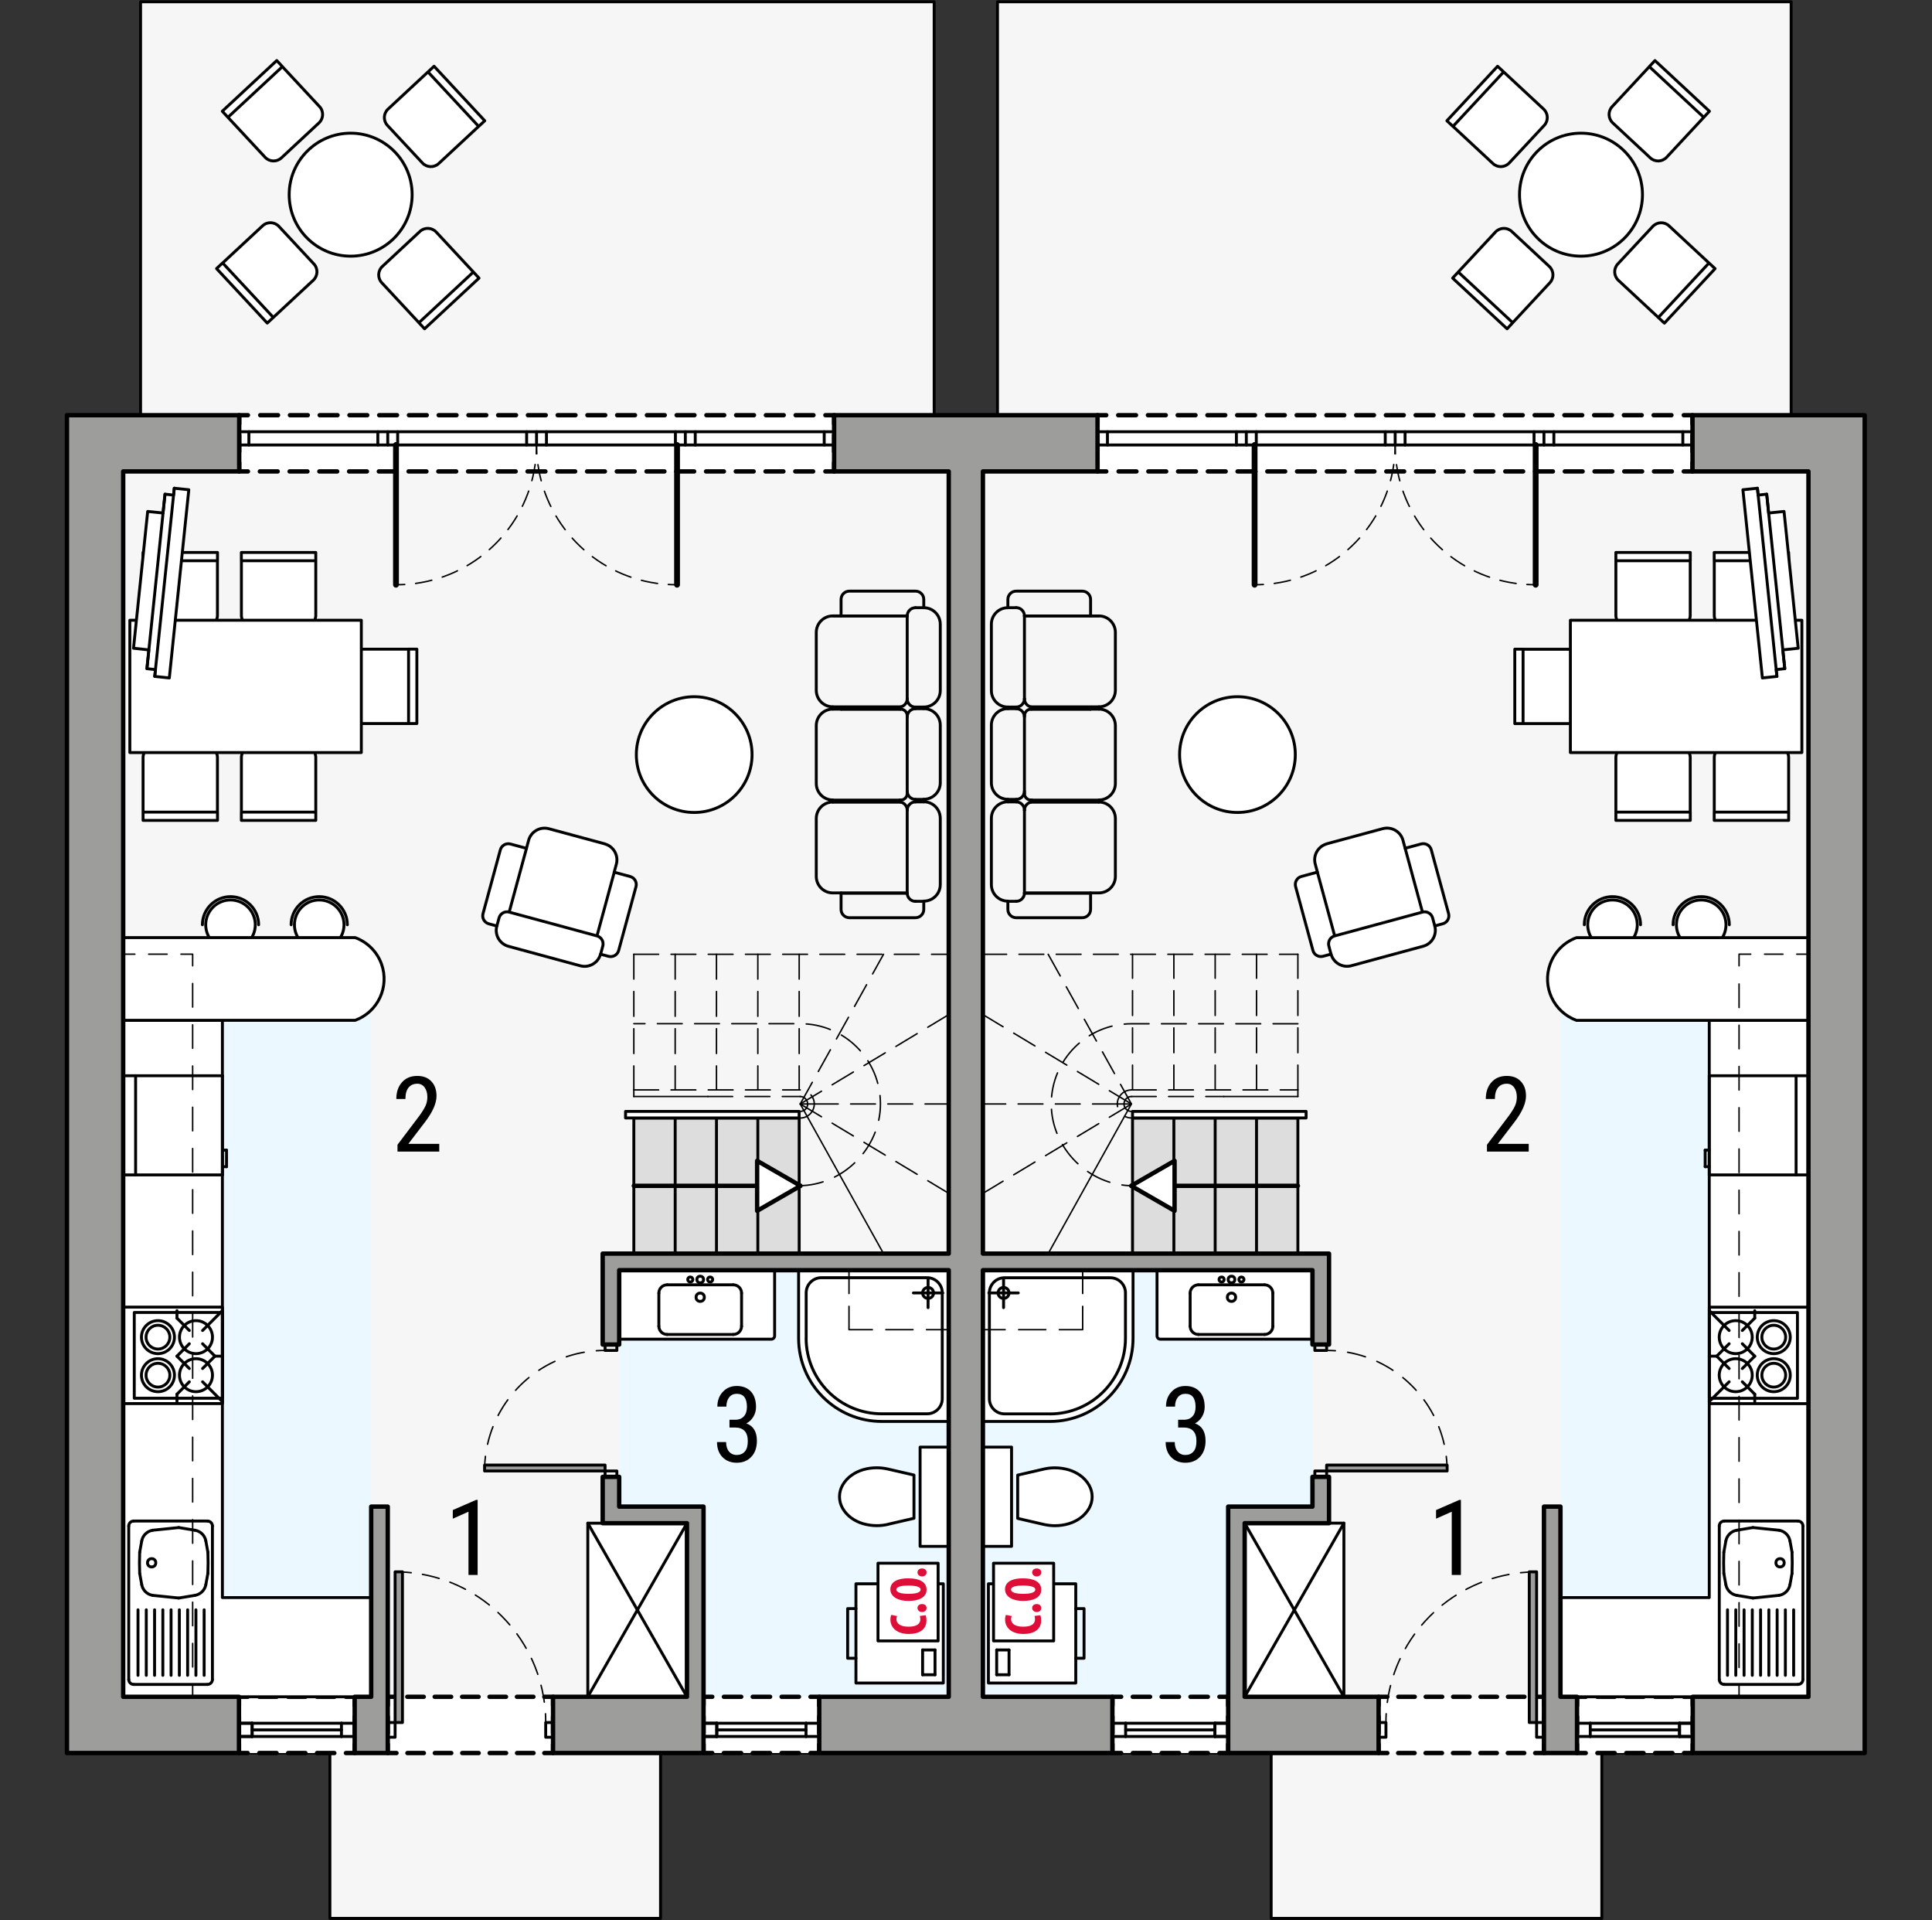 <?xml version="1.0" encoding="UTF-8"?><svg id="a" xmlns="http://www.w3.org/2000/svg" viewBox="0 0 331.24 329.16"><rect x="0" y="0" width="331.24" height="329.16" fill="#333333" stroke="none"/><polygon points="307.09 71.17 307.09 .31 171.02 .31 171.02 71.17 160.16 71.17 160.16 .31 24.1 .31 24.1 71.17 11.48 71.17 11.48 300.5 56.56 300.5 56.56 328.84 113.25 328.84 113.25 300.5 217.94 300.5 217.94 328.84 274.63 328.84 274.63 300.5 319.7 300.5 319.7 71.17 307.09 71.17" style="fill:#f6f6f6; stroke:#000; stroke-linecap:round; stroke-linejoin:round; stroke-width:.5px;"/><rect x="168.33" y="217.73" width="56.69" height="73.13" transform="translate(393.35 508.58) rotate(-180)" style="fill:#ebf8ff; stroke-width:0px;"/><path d="M267.54,160.73h42.52v125.96c0,2.3-1.87,4.17-4.17,4.17h-38.35v-130.13h0Z" transform="translate(577.61 451.59) rotate(-180)" style="fill:#ebf8ff; stroke-width:0px;"/><rect x="188.17" y="71.17" width="102.01" height="9.64" style="fill:#fff; stroke-width:0px;"/><polyline points="188.17 72.67 188.17 71.17 189.67 71.17" style="fill:none; stroke:#000; stroke-linecap:round; stroke-linejoin:round; stroke-width:.75px;"/><line x1="191.71" y1="71.17" x2="287.66" y2="71.17" style="fill:none; stroke:#000; stroke-dasharray:0 0 3.06 2.04; stroke-linecap:round; stroke-linejoin:round; stroke-width:.75px;"/><polyline points="288.68 71.17 290.18 71.17 290.18 72.67" style="fill:none; stroke:#000; stroke-linecap:round; stroke-linejoin:round; stroke-width:.75px;"/><line x1="290.18" y1="74.57" x2="290.18" y2="78.36" style="fill:none; stroke:#000; stroke-dasharray:0 0 2.84 1.9; stroke-linecap:round; stroke-linejoin:round; stroke-width:.75px;"/><polyline points="290.18 79.31 290.18 80.81 288.68 80.81" style="fill:none; stroke:#000; stroke-linecap:round; stroke-linejoin:round; stroke-width:.75px;"/><line x1="286.64" y1="80.81" x2="190.69" y2="80.81" style="fill:none; stroke:#000; stroke-dasharray:0 0 3.06 2.04; stroke-linecap:round; stroke-linejoin:round; stroke-width:.75px;"/><polyline points="189.67 80.81 188.17 80.81 188.17 79.31" style="fill:none; stroke:#000; stroke-linecap:round; stroke-linejoin:round; stroke-width:.75px;"/><line x1="188.17" y1="77.42" x2="188.17" y2="73.62" style="fill:none; stroke:#000; stroke-dasharray:0 0 2.84 1.9; stroke-linecap:round; stroke-linejoin:round; stroke-width:.75px;"/><rect x="270.38" y="290.86" width="19.84" height="9.64" style="fill:#fff; stroke-width:0px;"/><polyline points="270.38 292.36 270.38 290.86 271.88 290.86" style="fill:none; stroke:#000; stroke-linecap:round; stroke-linejoin:round; stroke-width:.75px;"/><line x1="273.86" y1="290.86" x2="287.73" y2="290.86" style="fill:none; stroke:#000; stroke-dasharray:0 0 2.97 1.98; stroke-linecap:round; stroke-linejoin:round; stroke-width:.75px;"/><polyline points="288.72 290.86 290.22 290.86 290.22 292.36" style="fill:none; stroke:#000; stroke-linecap:round; stroke-linejoin:round; stroke-width:.75px;"/><line x1="290.22" y1="294.26" x2="290.22" y2="298.05" style="fill:none; stroke:#000; stroke-dasharray:0 0 2.84 1.9; stroke-linecap:round; stroke-linejoin:round; stroke-width:.75px;"/><polyline points="290.22 299 290.22 300.5 288.72 300.5" style="fill:none; stroke:#000; stroke-linecap:round; stroke-linejoin:round; stroke-width:.75px;"/><line x1="286.74" y1="300.5" x2="272.87" y2="300.5" style="fill:none; stroke:#000; stroke-dasharray:0 0 2.97 1.98; stroke-linecap:round; stroke-linejoin:round; stroke-width:.75px;"/><polyline points="271.88 300.5 270.38 300.5 270.38 299" style="fill:none; stroke:#000; stroke-linecap:round; stroke-linejoin:round; stroke-width:.75px;"/><line x1="270.38" y1="297.1" x2="270.38" y2="293.31" style="fill:none; stroke:#000; stroke-dasharray:0 0 2.84 1.9; stroke-linecap:round; stroke-linejoin:round; stroke-width:.75px;"/><rect x="236.36" y="290.86" width="28.35" height="9.64" style="fill:#fff; stroke-width:0px;"/><polyline points="236.36 292.36 236.36 290.86 237.86 290.86" style="fill:none; stroke:#000; stroke-linecap:round; stroke-linejoin:round; stroke-width:.75px;"/><line x1="239.74" y1="290.86" x2="262.27" y2="290.86" style="fill:none; stroke:#000; stroke-dasharray:0 0 2.82 1.88; stroke-linecap:round; stroke-linejoin:round; stroke-width:.75px;"/><polyline points="263.21 290.86 264.71 290.86 264.71 292.36" style="fill:none; stroke:#000; stroke-linecap:round; stroke-linejoin:round; stroke-width:.75px;"/><line x1="264.71" y1="294.26" x2="264.71" y2="298.05" style="fill:none; stroke:#000; stroke-dasharray:0 0 2.84 1.9; stroke-linecap:round; stroke-linejoin:round; stroke-width:.75px;"/><polyline points="264.71 299 264.71 300.5 263.21 300.5" style="fill:none; stroke:#000; stroke-linecap:round; stroke-linejoin:round; stroke-width:.75px;"/><line x1="261.33" y1="300.5" x2="238.8" y2="300.5" style="fill:none; stroke:#000; stroke-dasharray:0 0 2.82 1.88; stroke-linecap:round; stroke-linejoin:round; stroke-width:.75px;"/><polyline points="237.86 300.5 236.36 300.5 236.36 299" style="fill:none; stroke:#000; stroke-linecap:round; stroke-linejoin:round; stroke-width:.75px;"/><line x1="236.36" y1="297.1" x2="236.36" y2="293.31" style="fill:none; stroke:#000; stroke-dasharray:0 0 2.84 1.9; stroke-linecap:round; stroke-linejoin:round; stroke-width:.75px;"/><rect x="190.72" y="290.86" width="19.84" height="9.64" style="fill:#fff; stroke-width:0px;"/><polyline points="190.72 292.36 190.72 290.86 192.22 290.86" style="fill:none; stroke:#000; stroke-linecap:round; stroke-linejoin:round; stroke-width:.75px;"/><line x1="194.21" y1="290.86" x2="208.08" y2="290.86" style="fill:none; stroke:#000; stroke-dasharray:0 0 2.97 1.98; stroke-linecap:round; stroke-linejoin:round; stroke-width:.75px;"/><polyline points="209.07 290.86 210.57 290.86 210.57 292.36" style="fill:none; stroke:#000; stroke-linecap:round; stroke-linejoin:round; stroke-width:.75px;"/><line x1="210.57" y1="294.26" x2="210.57" y2="298.05" style="fill:none; stroke:#000; stroke-dasharray:0 0 2.84 1.9; stroke-linecap:round; stroke-linejoin:round; stroke-width:.75px;"/><polyline points="210.57 299 210.57 300.5 209.07 300.5" style="fill:none; stroke:#000; stroke-linecap:round; stroke-linejoin:round; stroke-width:.75px;"/><line x1="207.09" y1="300.5" x2="193.22" y2="300.5" style="fill:none; stroke:#000; stroke-dasharray:0 0 2.97 1.98; stroke-linecap:round; stroke-linejoin:round; stroke-width:.75px;"/><polyline points="192.22 300.5 190.72 300.5 190.72 299" style="fill:none; stroke:#000; stroke-linecap:round; stroke-linejoin:round; stroke-width:.75px;"/><line x1="190.72" y1="297.1" x2="190.72" y2="293.31" style="fill:none; stroke:#000; stroke-dasharray:0 0 2.84 1.9; stroke-linecap:round; stroke-linejoin:round; stroke-width:.75px;"/><line x1="208.3" y1="295.39" x2="192.99" y2="295.39" style="fill:none; stroke:#000; stroke-linecap:round; stroke-linejoin:round; stroke-width:.5px;"/><line x1="192.99" y1="296.53" x2="208.3" y2="296.53" style="fill:none; stroke:#000; stroke-linecap:round; stroke-linejoin:round; stroke-width:.5px;"/><line x1="208.3" y1="297.66" x2="192.99" y2="297.66" style="fill:none; stroke:#000; stroke-linecap:round; stroke-linejoin:round; stroke-width:.5px;"/><line x1="192.99" y1="295.39" x2="190.72" y2="295.39" style="fill:none; stroke:#000; stroke-linecap:round; stroke-linejoin:round; stroke-width:.5px;"/><line x1="190.72" y1="297.66" x2="192.99" y2="297.66" style="fill:none; stroke:#000; stroke-linecap:round; stroke-linejoin:round; stroke-width:.5px;"/><line x1="192.99" y1="297.66" x2="192.99" y2="295.39" style="fill:none; stroke:#000; stroke-linecap:round; stroke-linejoin:round; stroke-width:.5px;"/><line x1="208.3" y1="297.66" x2="208.3" y2="295.39" style="fill:none; stroke:#000; stroke-linecap:round; stroke-linejoin:round; stroke-width:.5px;"/><line x1="208.3" y1="295.39" x2="210.57" y2="295.39" style="fill:none; stroke:#000; stroke-linecap:round; stroke-linejoin:round; stroke-width:.5px;"/><line x1="210.57" y1="297.66" x2="208.3" y2="297.66" style="fill:none; stroke:#000; stroke-linecap:round; stroke-linejoin:round; stroke-width:.5px;"/><line x1="208.3" y1="297.66" x2="208.3" y2="295.39" style="fill:none; stroke:#000; stroke-linecap:round; stroke-linejoin:round; stroke-width:.5px;"/><line x1="208.3" y1="295.39" x2="210.57" y2="295.39" style="fill:none; stroke:#000; stroke-linecap:round; stroke-linejoin:round; stroke-width:.5px;"/><line x1="210.57" y1="297.66" x2="208.3" y2="297.66" style="fill:none; stroke:#000; stroke-linecap:round; stroke-linejoin:round; stroke-width:.5px;"/><rect x="263.45" y="295.27" width="1.26" height="2.52" style="fill:none; stroke:#000; stroke-linecap:round; stroke-linejoin:round; stroke-width:.5px;"/><rect x="236.36" y="295.27" width="1.26" height="2.52" style="fill:none; stroke:#000; stroke-linecap:round; stroke-linejoin:round; stroke-width:.5px;"/><rect x="262.19" y="269.44" width="1.26" height="25.83" style="fill:#9d9d9c; stroke:#000; stroke-linecap:round; stroke-linejoin:round; stroke-width:.5px;"/><path d="M237.62,295.27c0-.5.01-1,.04-1.5" style="fill:none; stroke:#000; stroke-linecap:round; stroke-linejoin:round; stroke-width:.25px;"/><path d="M237.85,291.82c1.52-11.37,10.44-20.45,21.87-22.1" style="fill:none; stroke:#000; stroke-dasharray:0 0 2.94 1.96; stroke-linecap:round; stroke-linejoin:round; stroke-width:.25px;"/><path d="M260.69,269.59c.49-.05.99-.09,1.5-.12" style="fill:none; stroke:#000; stroke-linecap:round; stroke-linejoin:round; stroke-width:.25px;"/><line x1="287.95" y1="295.39" x2="272.65" y2="295.39" style="fill:none; stroke:#000; stroke-linecap:round; stroke-linejoin:round; stroke-width:.5px;"/><line x1="272.65" y1="296.53" x2="287.95" y2="296.53" style="fill:none; stroke:#000; stroke-linecap:round; stroke-linejoin:round; stroke-width:.5px;"/><line x1="287.95" y1="297.66" x2="272.65" y2="297.66" style="fill:none; stroke:#000; stroke-linecap:round; stroke-linejoin:round; stroke-width:.5px;"/><line x1="272.65" y1="295.39" x2="270.38" y2="295.39" style="fill:none; stroke:#000; stroke-linecap:round; stroke-linejoin:round; stroke-width:.5px;"/><line x1="270.38" y1="297.66" x2="272.65" y2="297.66" style="fill:none; stroke:#000; stroke-linecap:round; stroke-linejoin:round; stroke-width:.5px;"/><line x1="272.65" y1="297.66" x2="272.65" y2="295.39" style="fill:none; stroke:#000; stroke-linecap:round; stroke-linejoin:round; stroke-width:.5px;"/><line x1="287.95" y1="297.66" x2="287.95" y2="295.39" style="fill:none; stroke:#000; stroke-linecap:round; stroke-linejoin:round; stroke-width:.5px;"/><line x1="287.95" y1="295.39" x2="290.22" y2="295.39" style="fill:none; stroke:#000; stroke-linecap:round; stroke-linejoin:round; stroke-width:.5px;"/><line x1="290.22" y1="297.66" x2="287.95" y2="297.66" style="fill:none; stroke:#000; stroke-linecap:round; stroke-linejoin:round; stroke-width:.5px;"/><line x1="287.95" y1="297.66" x2="287.95" y2="295.39" style="fill:none; stroke:#000; stroke-linecap:round; stroke-linejoin:round; stroke-width:.5px;"/><line x1="287.95" y1="295.39" x2="290.22" y2="295.39" style="fill:none; stroke:#000; stroke-linecap:round; stroke-linejoin:round; stroke-width:.5px;"/><line x1="290.22" y1="297.66" x2="287.95" y2="297.66" style="fill:none; stroke:#000; stroke-linecap:round; stroke-linejoin:round; stroke-width:.5px;"/><line x1="263.29" y1="100.23" x2="263.29" y2="76.28" style="fill:none; stroke:#000; stroke-linecap:round; stroke-linejoin:round;"/><path d="M215.1,100.23s.07,0,.1,0c.47,0,.94-.01,1.4-.04" style="fill:none; stroke:#000; stroke-linecap:round; stroke-linejoin:round; stroke-width:.25px;"/><path d="M218.47,100.01c10.9-1.48,19.48-10.28,20.6-21.3" style="fill:none; stroke:#000; stroke-dasharray:0 0 2.82 1.88; stroke-linecap:round; stroke-linejoin:round; stroke-width:.25px;"/><path d="M239.15,77.78c.03-.5.05-1,.05-1.5" style="fill:none; stroke:#000; stroke-linecap:round; stroke-linejoin:round; stroke-width:.25px;"/><line x1="215.1" y1="100.23" x2="215.1" y2="76.28" style="fill:none; stroke:#000; stroke-linecap:round; stroke-linejoin:round;"/><path d="M239.2,76.28s0,.07,0,.1c0,.47.02.94.05,1.4" style="fill:none; stroke:#000; stroke-linecap:round; stroke-linejoin:round; stroke-width:.25px;"/><path d="M239.43,79.65c1.54,10.89,10.4,19.42,21.42,20.47" style="fill:none; stroke:#000; stroke-dasharray:0 0 2.82 1.88; stroke-linecap:round; stroke-linejoin:round; stroke-width:.25px;"/><path d="M261.79,100.19c.5.03,1,.04,1.5.04" style="fill:none; stroke:#000; stroke-linecap:round; stroke-linejoin:round; stroke-width:.25px;"/><line x1="290.22" y1="76.28" x2="188.17" y2="76.28" style="fill:none; stroke:#000; stroke-linecap:round; stroke-linejoin:round; stroke-width:.5px;"/><line x1="290.22" y1="74.01" x2="188.17" y2="74.01" style="fill:none; stroke:#000; stroke-linecap:round; stroke-linejoin:round; stroke-width:.5px;"/><line x1="263.01" y1="74.01" x2="263.01" y2="76.28" style="fill:none; stroke:#000; stroke-linecap:round; stroke-linejoin:round; stroke-width:.5px;"/><line x1="264.71" y1="74.01" x2="264.71" y2="76.28" style="fill:none; stroke:#000; stroke-linecap:round; stroke-linejoin:round; stroke-width:.5px;"/><line x1="266.41" y1="74.01" x2="266.41" y2="76.28" style="fill:none; stroke:#000; stroke-linecap:round; stroke-linejoin:round; stroke-width:.5px;"/><line x1="215.39" y1="74.01" x2="215.39" y2="76.28" style="fill:none; stroke:#000; stroke-linecap:round; stroke-linejoin:round; stroke-width:.5px;"/><line x1="288.52" y1="74.01" x2="288.52" y2="76.28" style="fill:none; stroke:#000; stroke-linecap:round; stroke-linejoin:round; stroke-width:.5px;"/><line x1="213.68" y1="74.01" x2="213.68" y2="76.28" style="fill:none; stroke:#000; stroke-linecap:round; stroke-linejoin:round; stroke-width:.5px;"/><line x1="211.98" y1="74.01" x2="211.98" y2="76.28" style="fill:none; stroke:#000; stroke-linecap:round; stroke-linejoin:round; stroke-width:.5px;"/><line x1="189.87" y1="74.01" x2="189.87" y2="76.28" style="fill:none; stroke:#000; stroke-linecap:round; stroke-linejoin:round; stroke-width:.5px;"/><line x1="240.9" y1="74.01" x2="240.9" y2="76.28" style="fill:none; stroke:#000; stroke-linecap:round; stroke-linejoin:round; stroke-width:.5px;"/><line x1="239.2" y1="74.01" x2="239.2" y2="76.28" style="fill:none; stroke:#000; stroke-linecap:round; stroke-linejoin:round; stroke-width:.5px;"/><line x1="237.5" y1="74.01" x2="237.5" y2="76.28" style="fill:none; stroke:#000; stroke-linecap:round; stroke-linejoin:round; stroke-width:.5px;"/><rect x="225.43" y="252.15" width="2.02" height="1.01" style="fill:none; stroke:#000; stroke-linecap:round; stroke-linejoin:round; stroke-width:.5px;"/><rect x="225.43" y="230.48" width="2.02" height="1.01" style="fill:none; stroke:#000; stroke-linecap:round; stroke-linejoin:round; stroke-width:.5px;"/><rect x="227.45" y="251.14" width="20.66" height="1.01" style="fill:#9d9d9c; stroke:#000; stroke-linecap:round; stroke-linejoin:round; stroke-width:.5px;"/><path d="M227.45,231.49c.5,0,1,.02,1.5.05" style="fill:none; stroke:#000; stroke-linecap:round; stroke-linejoin:round; stroke-width:.25px;"/><path d="M231.04,231.8c8.52,1.49,15.28,8.21,16.77,16.8" style="fill:none; stroke:#000; stroke-dasharray:0 0 3.16 2.11; stroke-linecap:round; stroke-linejoin:round; stroke-width:.25px;"/><path d="M247.96,249.65c.06.49.1.99.13,1.5" style="fill:none; stroke:#000; stroke-linecap:round; stroke-linejoin:round; stroke-width:.25px;"/><circle cx="271.06" cy="33.37" r="10.54" style="fill:#fff; stroke:#000; stroke-linecap:round; stroke-linejoin:round; stroke-width:.5px;"/><path d="M257.8,12.33l-8.69,9.34-1.04-.97,8.69-9.34,7.89,7.34c.8.75.85,2,.1,2.8l-5.99,6.43c-.75.8-2,.85-2.8.1l-6.85-6.37" style="fill:#fff; stroke:#000; stroke-linecap:round; stroke-linejoin:round; stroke-width:.5px;"/><path d="M250.02,46.63l9.34,8.69-.97,1.04-9.34-8.69,7.34-7.89c.75-.8,2-.85,2.8-.1l6.43,5.99c.8.75.85,2,.1,2.8l-6.37,6.85" style="fill:#fff; stroke:#000; stroke-linecap:round; stroke-linejoin:round; stroke-width:.5px;"/><path d="M284.32,54.42l8.69-9.34,1.04.97-8.69,9.34-7.89-7.34c-.8-.75-.85-2-.1-2.8l5.99-6.43c.75-.8,2-.85,2.8-.1l6.85,6.37" style="fill:#fff; stroke:#000; stroke-linecap:round; stroke-linejoin:round; stroke-width:.5px;"/><path d="M292.11,20.11l-9.34-8.69.97-1.04,9.34,8.69-7.34,7.89c-.75.8-2,.85-2.8.1l-6.43-5.99c-.8-.75-.85-2-.1-2.8l6.37-6.85" style="fill:#fff; stroke:#000; stroke-linecap:round; stroke-linejoin:round; stroke-width:.5px;"/><rect x="213.4" y="261.1" width="17.01" height="29.76" transform="translate(443.81 551.95) rotate(-180)" style="fill:#fff; stroke:#000; stroke-linecap:round; stroke-linejoin:round; stroke-width:.5px;"/><line x1="213.4" y1="290.86" x2="230.41" y2="261.1" style="fill:none; stroke:#000; stroke-linecap:round; stroke-linejoin:round; stroke-width:.5px;"/><line x1="230.41" y1="290.86" x2="213.4" y2="261.1" style="fill:none; stroke:#000; stroke-linecap:round; stroke-linejoin:round; stroke-width:.5px;"/><rect x="169.46" y="271.49" width="14.98" height="17.01" style="fill:#fff; stroke:#000; stroke-linecap:round; stroke-linejoin:round; stroke-width:.5px;"/><line x1="173" y1="287.08" x2="173" y2="282.83" style="fill:none; stroke:#000; stroke-linecap:round; stroke-linejoin:round; stroke-width:.5px;"/><line x1="173" y1="282.83" x2="170.88" y2="282.83" style="fill:none; stroke:#000; stroke-linecap:round; stroke-linejoin:round; stroke-width:.5px;"/><line x1="170.88" y1="287.08" x2="173" y2="287.08" style="fill:none; stroke:#000; stroke-linecap:round; stroke-linejoin:round; stroke-width:.5px;"/><line x1="170.88" y1="282.83" x2="170.88" y2="287.08" style="fill:none; stroke:#000; stroke-linecap:round; stroke-linejoin:round; stroke-width:.5px;"/><polyline points="184.44 275.74 185.86 275.74 185.86 284.25 184.44 284.25" style="fill:none; stroke:#000; stroke-linecap:round; stroke-linejoin:round; stroke-width:.5px;"/><rect x="170.34" y="267.96" width="10.31" height="13.32" style="fill:#fff; stroke:#000; stroke-linecap:round; stroke-linejoin:round; stroke-width:.5px;"/><path d="M174.48,260.27v-7.41s4.46-1.03,4.46-1.03c.63-.15,1.28-.22,1.92-.22.8,0,1.6.12,2.37.34.7.21,1.37.53,1.97.96s1.13,1,1.51,1.66c.35.61.54,1.3.54,2,0,.7-.19,1.39-.54,2-.38.65-.89,1.22-1.51,1.66s-1.26.75-1.97.96c-.77.23-1.56.34-2.37.34-.65,0-1.29-.08-1.92-.22l-4.46-1.03Z" style="fill:#fff; stroke:#000; stroke-linecap:round; stroke-linejoin:round; stroke-width:.5px;"/><rect x="168.33" y="248.06" width="5.1" height="17.01" style="fill:#fff; stroke:#000; stroke-linecap:round; stroke-linejoin:round; stroke-width:.5px;"/><path d="M168.33,217.73v25.93s11.67,0,11.67,0c7.88,0,14.26-6.39,14.26-14.26v-11.67s-25.93,0-25.93,0Z" style="fill:#fff; stroke:#000; stroke-linecap:round; stroke-linejoin:round; stroke-width:.5px;"/><line x1="172.06" y1="221.63" x2="172.06" y2="224.15" style="fill:none; stroke:#000; stroke-linecap:round; stroke-linejoin:round; stroke-width:.5px;"/><line x1="169.54" y1="221.63" x2="172.06" y2="221.63" style="fill:none; stroke:#000; stroke-linecap:round; stroke-linejoin:round; stroke-width:.5px;"/><line x1="172.06" y1="219.11" x2="172.06" y2="221.63" style="fill:none; stroke:#000; stroke-linecap:round; stroke-linejoin:round; stroke-width:.5px;"/><line x1="172.06" y1="221.63" x2="174.58" y2="221.63" style="fill:none; stroke:#000; stroke-linecap:round; stroke-linejoin:round; stroke-width:.5px;"/><circle cx="172.06" cy="221.63" r=".94" style="fill:none; stroke:#000; stroke-linecap:round; stroke-linejoin:round; stroke-width:.5px;"/><path d="M180,242.36h-7.78c-1.43,0-2.59-1.16-2.59-2.59v-18.15c0-1.43,1.16-2.59,2.59-2.59h18.15c1.43,0,2.59,1.16,2.59,2.59v7.78c0,7.16-5.8,12.97-12.97,12.97Z" style="fill:none; stroke:#000; stroke-linecap:round; stroke-linejoin:round; stroke-width:.5px;"/><path d="M225.02,217.73v11.83h-26.08c-.31,0-.57-.25-.57-.57v-11.26h26.64Z" style="fill:#fff; stroke:#000; stroke-linecap:round; stroke-linejoin:round; stroke-width:.5px;"/><circle cx="212.84" cy="219.33" r=".43" style="fill:none; stroke:#000; stroke-linecap:round; stroke-linejoin:round; stroke-width:.5px;"/><circle cx="211.14" cy="219.33" r=".57" style="fill:none; stroke:#000; stroke-linecap:round; stroke-linejoin:round; stroke-width:.5px;"/><circle cx="209.44" cy="219.33" r=".43" style="fill:none; stroke:#000; stroke-linecap:round; stroke-linejoin:round; stroke-width:.5px;"/><line x1="216.81" y1="220.24" x2="205.47" y2="220.24" style="fill:none; stroke:#000; stroke-linecap:round; stroke-linejoin:round; stroke-width:.5px;"/><line x1="218.22" y1="227.33" x2="218.22" y2="221.66" style="fill:none; stroke:#000; stroke-linecap:round; stroke-linejoin:round; stroke-width:.5px;"/><line x1="204.05" y1="221.66" x2="204.05" y2="227.33" style="fill:none; stroke:#000; stroke-linecap:round; stroke-linejoin:round; stroke-width:.5px;"/><path d="M218.22,221.66c0-.78-.63-1.42-1.42-1.42" style="fill:none; stroke:#000; stroke-linecap:round; stroke-linejoin:round; stroke-width:.5px;"/><path d="M205.47,220.24c-.78,0-1.42.63-1.42,1.42" style="fill:none; stroke:#000; stroke-linecap:round; stroke-linejoin:round; stroke-width:.5px;"/><circle cx="211.14" cy="222.37" r=".71" style="fill:none; stroke:#000; stroke-linecap:round; stroke-linejoin:round; stroke-width:.5px;"/><line x1="216.81" y1="228.75" x2="205.47" y2="228.75" style="fill:none; stroke:#000; stroke-linecap:round; stroke-linejoin:round; stroke-width:.5px;"/><path d="M216.81,228.75c.78,0,1.42-.63,1.42-1.42" style="fill:none; stroke:#000; stroke-linecap:round; stroke-linejoin:round; stroke-width:.5px;"/><path d="M204.05,227.33c0,.78.63,1.42,1.42,1.42" style="fill:none; stroke:#000; stroke-linecap:round; stroke-linejoin:round; stroke-width:.5px;"/><circle cx="212.16" cy="129.35" r="9.92" style="fill:#fff; stroke:#000; stroke-linecap:round; stroke-linejoin:round; stroke-width:.5px;"/><path d="M227.49,144.65c-1.51.41-2.4,1.97-1.99,3.48l.37,1.37-2.74.74c-.76.2-1.2.98-1,1.74l2.97,10.94c.2.76.98,1.2,1.74,1l1.37-.37c.41,1.51,1.97,2.4,3.48,1.99l12.31-3.34c1.51-.41,2.4-1.97,1.99-3.48l1.37-.37c.76-.2,1.2-.98,1-1.74l-2.97-10.94c-.2-.76-.98-1.2-1.74-1l-2.74.74-.37-1.37c-.41-1.51-1.97-2.4-3.48-1.99l-9.58,2.59" style="fill:#fff; stroke:#000; stroke-linecap:round; stroke-linejoin:round; stroke-width:.5px;"/><path d="M245.99,158.72l-.37-1.37c-.2-.76-.98-1.2-1.74-1l-2.97-10.94,2.97,10.94-15.05,4.08-2.97-10.94,2.97,10.94c-.76.2-1.2.98-1,1.74l.37,1.37" style="fill:none; stroke:#000; stroke-linecap:round; stroke-linejoin:round; stroke-width:.5px;"/><path d="M188.4,105.58c1.57,0,2.83,1.27,2.83,2.83v9.92c0,1.57-1.27,2.83-2.83,2.83v.39c1.57,0,2.83,1.27,2.83,2.83v9.92c0,1.57-1.27,2.83-2.83,2.83v.35c1.57,0,2.83,1.27,2.83,2.83v9.92c0,1.57-1.27,2.83-2.83,2.83h-1.42s0,2.83,0,2.83c0,.78-.63,1.42-1.42,1.42h-11.34c-.78,0-1.42-.63-1.42-1.42v-1.42c-1.57,0-2.83-1.27-2.83-2.83,0,0,0-11.37,0-11.37,0-1.57,1.27-2.83,2.83-2.83v-.43c-1.57,0-2.83-1.27-2.83-2.83v.15s0-10.03,0-10.03c0-1.57,1.27-2.83,2.83-2.83v-.27c-1.57,0-2.83-1.27-2.83-2.83,0,0,0-11.37,0-11.37,0-1.57,1.27-2.83,2.83-2.83v-1.42c0-.78.63-1.42,1.42-1.42h11.34c.78,0,1.42.63,1.42,1.42v2.83s1.42,0,1.42,0Z" style="fill:#f6f6f6; stroke:#000; stroke-linecap:round; stroke-linejoin:round; stroke-width:.5px;"/><line x1="174.22" y1="137.46" x2="172.81" y2="137.46" style="fill:none; stroke:#000; stroke-linecap:round; stroke-linejoin:round; stroke-width:.5px;"/><path d="M175.64,138.88h0c0-.78-.63-1.42-1.42-1.42" style="fill:none; stroke:#000; stroke-linecap:round; stroke-linejoin:round; stroke-width:.5px;"/><line x1="188.4" y1="137.5" x2="176.76" y2="137.5" style="fill:none; stroke:#000; stroke-linecap:round; stroke-linejoin:round; stroke-width:.5px;"/><line x1="188.4" y1="137.15" x2="176.76" y2="137.15" style="fill:none; stroke:#000; stroke-linecap:round; stroke-linejoin:round; stroke-width:.5px;"/><line x1="174.22" y1="137.03" x2="172.81" y2="137.03" style="fill:none; stroke:#000; stroke-linecap:round; stroke-linejoin:round; stroke-width:.5px;"/><path d="M174.22,137.03h0c.78,0,1.42-.63,1.42-1.42" style="fill:none; stroke:#000; stroke-linecap:round; stroke-linejoin:round; stroke-width:.5px;"/><line x1="186.98" y1="121.56" x2="188.4" y2="121.56" style="fill:none; stroke:#000; stroke-linecap:round; stroke-linejoin:round; stroke-width:.5px;"/><path d="M175.64,122.9c0-.78-.63-1.42-1.42-1.42" style="fill:none; stroke:#000; stroke-linecap:round; stroke-linejoin:round; stroke-width:.5px;"/><line x1="172.81" y1="121.48" x2="174.22" y2="121.48" style="fill:none; stroke:#000; stroke-linecap:round; stroke-linejoin:round; stroke-width:.5px;"/><line x1="186.98" y1="121.56" x2="176.94" y2="121.56" style="fill:none; stroke:#000; stroke-linecap:round; stroke-linejoin:round; stroke-width:.5px;"/><line x1="176.78" y1="121.56" x2="186.98" y2="121.56" style="fill:none; stroke:#000; stroke-linecap:round; stroke-linejoin:round; stroke-width:.5px;"/><line x1="176.78" y1="121.56" x2="176.84" y2="121.56" style="fill:none; stroke:#000; stroke-linecap:round; stroke-linejoin:round; stroke-width:.5px;"/><path d="M176.78,121.56c-.63,0-1.13.51-1.13,1.13" style="fill:none; stroke:#000; stroke-linecap:round; stroke-linejoin:round; stroke-width:.5px;"/><line x1="175.64" y1="136.02" x2="175.64" y2="122.69" style="fill:none; stroke:#000; stroke-linecap:round; stroke-linejoin:round; stroke-width:.5px;"/><path d="M175.64,136.02c0,.63.51,1.13,1.13,1.13" style="fill:none; stroke:#000; stroke-linecap:round; stroke-linejoin:round; stroke-width:.5px;"/><line x1="176.94" y1="137.15" x2="176.78" y2="137.15" style="fill:none; stroke:#000; stroke-linecap:round; stroke-linejoin:round; stroke-width:.5px;"/><line x1="175.64" y1="153.09" x2="175.64" y2="138.88" style="fill:none; stroke:#000; stroke-linecap:round; stroke-linejoin:round; stroke-width:.5px;"/><line x1="186.98" y1="153.09" x2="175.64" y2="153.09" style="fill:none; stroke:#000; stroke-linecap:round; stroke-linejoin:round; stroke-width:.5px;"/><line x1="175.64" y1="153.09" x2="186.98" y2="153.09" style="fill:none; stroke:#000; stroke-linecap:round; stroke-linejoin:round; stroke-width:.5px;"/><path d="M174.22,154.5c.78,0,1.42-.63,1.42-1.42" style="fill:none; stroke:#000; stroke-linecap:round; stroke-linejoin:round; stroke-width:.5px;"/><line x1="172.81" y1="154.5" x2="174.22" y2="154.5" style="fill:none; stroke:#000; stroke-linecap:round; stroke-linejoin:round; stroke-width:.5px;"/><path d="M176.76,137.5c-.65.14-1.12.72-1.12,1.39" style="fill:none; stroke:#000; stroke-linecap:round; stroke-linejoin:round; stroke-width:.5px;"/><path d="M175.64,119.79c0,.67.47,1.25,1.12,1.39" style="fill:none; stroke:#000; stroke-linecap:round; stroke-linejoin:round; stroke-width:.5px;"/><line x1="175.64" y1="105.58" x2="175.64" y2="119.79" style="fill:none; stroke:#000; stroke-linecap:round; stroke-linejoin:round; stroke-width:.5px;"/><line x1="186.98" y1="105.58" x2="175.64" y2="105.58" style="fill:none; stroke:#000; stroke-linecap:round; stroke-linejoin:round; stroke-width:.5px;"/><line x1="175.64" y1="105.58" x2="186.98" y2="105.58" style="fill:none; stroke:#000; stroke-linecap:round; stroke-linejoin:round; stroke-width:.5px;"/><path d="M175.64,105.58c0-.78-.63-1.42-1.42-1.42" style="fill:none; stroke:#000; stroke-linecap:round; stroke-linejoin:round; stroke-width:.5px;"/><line x1="172.81" y1="104.17" x2="174.22" y2="104.17" style="fill:none; stroke:#000; stroke-linecap:round; stroke-linejoin:round; stroke-width:.5px;"/><line x1="186.98" y1="105.58" x2="188.4" y2="105.58" style="fill:none; stroke:#000; stroke-linecap:round; stroke-linejoin:round; stroke-width:.5px;"/><line x1="188.4" y1="121.17" x2="176.76" y2="121.17" style="fill:none; stroke:#000; stroke-linecap:round; stroke-linejoin:round; stroke-width:.5px;"/><line x1="174.22" y1="121.2" x2="172.81" y2="121.2" style="fill:none; stroke:#000; stroke-linecap:round; stroke-linejoin:round; stroke-width:.5px;"/><path d="M174.22,121.2h0c.78,0,1.42-.63,1.42-1.42" style="fill:none; stroke:#000; stroke-linecap:round; stroke-linejoin:round; stroke-width:.5px;"/><polygon points="267.54 290.86 310.06 290.86 310.06 174.9 293.05 174.9 293.05 273.85 267.54 273.85 267.54 290.86" style="fill:#fff; stroke:#000; stroke-linecap:round; stroke-linejoin:round; stroke-width:.5px;"/><line x1="293.05" y1="232.47" x2="294.33" y2="232.47" style="fill:none; stroke:#000; stroke-linecap:round; stroke-linejoin:round; stroke-width:.5px;"/><line x1="300.85" y1="224.67" x2="300.85" y2="225.95" style="fill:none; stroke:#000; stroke-linecap:round; stroke-linejoin:round; stroke-width:.5px;"/><line x1="300.85" y1="240.26" x2="300.85" y2="238.99" style="fill:none; stroke:#000; stroke-linecap:round; stroke-linejoin:round; stroke-width:.5px;"/><line x1="300.85" y1="225.95" x2="298.72" y2="228.07" style="fill:none; stroke:#000; stroke-linecap:round; stroke-linejoin:round; stroke-width:.5px;"/><line x1="296.46" y1="230.34" x2="294.33" y2="232.47" style="fill:none; stroke:#000; stroke-linecap:round; stroke-linejoin:round; stroke-width:.5px;"/><line x1="294.33" y1="232.47" x2="296.46" y2="234.59" style="fill:none; stroke:#000; stroke-linecap:round; stroke-linejoin:round; stroke-width:.5px;"/><line x1="298.72" y1="236.86" x2="300.85" y2="238.99" style="fill:none; stroke:#000; stroke-linecap:round; stroke-linejoin:round; stroke-width:.5px;"/><line x1="296.46" y1="228.07" x2="293.05" y2="224.67" style="fill:none; stroke:#000; stroke-linecap:round; stroke-linejoin:round; stroke-width:.5px;"/><line x1="300.85" y1="232.47" x2="298.72" y2="234.59" style="fill:none; stroke:#000; stroke-linecap:round; stroke-linejoin:round; stroke-width:.5px;"/><circle cx="297.59" cy="235.73" r="2.83" style="fill:none; stroke:#000; stroke-linecap:round; stroke-linejoin:round; stroke-width:.5px;"/><circle cx="304.11" cy="235.73" r="2.83" style="fill:none; stroke:#000; stroke-linecap:round; stroke-linejoin:round; stroke-width:.5px;"/><circle cx="304.11" cy="229.21" r="2.83" style="fill:none; stroke:#000; stroke-linecap:round; stroke-linejoin:round; stroke-width:.5px;"/><circle cx="297.59" cy="229.21" r="2.83" style="fill:none; stroke:#000; stroke-linecap:round; stroke-linejoin:round; stroke-width:.5px;"/><line x1="300.85" y1="232.47" x2="298.72" y2="230.34" style="fill:none; stroke:#000; stroke-linecap:round; stroke-linejoin:round; stroke-width:.5px;"/><line x1="296.46" y1="236.86" x2="293.05" y2="240.26" style="fill:none; stroke:#000; stroke-linecap:round; stroke-linejoin:round; stroke-width:.5px;"/><circle cx="304.11" cy="235.73" r="2.04" style="fill:none; stroke:#000; stroke-linecap:round; stroke-linejoin:round; stroke-width:.5px;"/><circle cx="304.11" cy="229.21" r="2.04" style="fill:none; stroke:#000; stroke-linecap:round; stroke-linejoin:round; stroke-width:.5px;"/><rect x="293.05" y="224.98" width="15.11" height="14.7" transform="translate(601.22 464.67) rotate(-180)" style="fill:none; stroke:#000; stroke-dasharray:0 0 .03 .02; stroke-linecap:round; stroke-linejoin:round; stroke-width:.5px;"/><rect x="293.05" y="224.06" width="17.01" height="16.54" transform="translate(603.12 464.67) rotate(-180)" style="fill:none; stroke:#000; stroke-dasharray:0 0 .03 .02; stroke-linecap:round; stroke-linejoin:round; stroke-width:.5px;"/><circle cx="291.67" cy="158.52" r="4.25" style="fill:#fff; stroke:#000; stroke-linecap:round; stroke-linejoin:round; stroke-width:.5px;"/><path d="M296.49,158.52c0-2.66-2.16-4.82-4.82-4.82s-4.82,2.16-4.82,4.82" style="fill:none; stroke:#000; stroke-linecap:round; stroke-linejoin:round; stroke-width:.5px;"/><circle cx="276.46" cy="158.52" r="4.25" style="fill:#fff; stroke:#000; stroke-linecap:round; stroke-linejoin:round; stroke-width:.5px;"/><path d="M281.27,158.52c0-2.66-2.16-4.82-4.82-4.82s-4.82,2.16-4.82,4.82" style="fill:none; stroke:#000; stroke-linecap:round; stroke-linejoin:round; stroke-width:.5px;"/><path d="M310.06,160.73h-39.77c-2.09.76-3.74,2.41-4.51,4.51-1.43,3.91.59,8.24,4.51,9.67h39.77s0-14.17,0-14.17Z" style="fill:#fff; stroke:#000; stroke-linecap:round; stroke-linejoin:round; stroke-width:.5px;"/><line x1="294.77" y1="287.89" x2="294.77" y2="261.58" style="fill:none; stroke:#000; stroke-linecap:round; stroke-linejoin:round; stroke-width:.5px;"/><line x1="300.54" y1="261.85" x2="305.03" y2="262.31" style="fill:none; stroke:#000; stroke-linecap:round; stroke-linejoin:round; stroke-width:.5px;"/><line x1="297.76" y1="262.31" x2="300.54" y2="261.85" style="fill:none; stroke:#000; stroke-linecap:round; stroke-linejoin:round; stroke-width:.5px;"/><line x1="295.55" y1="266.07" x2="295.9" y2="264.14" style="fill:none; stroke:#000; stroke-linecap:round; stroke-linejoin:round; stroke-width:.5px;"/><line x1="295.9" y1="271.64" x2="295.55" y2="269.71" style="fill:none; stroke:#000; stroke-linecap:round; stroke-linejoin:round; stroke-width:.5px;"/><line x1="300.54" y1="273.93" x2="297.76" y2="273.47" style="fill:none; stroke:#000; stroke-linecap:round; stroke-linejoin:round; stroke-width:.5px;"/><line x1="305.03" y1="273.47" x2="300.54" y2="273.93" style="fill:none; stroke:#000; stroke-linecap:round; stroke-linejoin:round; stroke-width:.5px;"/><line x1="307.24" y1="269.71" x2="306.89" y2="271.64" style="fill:none; stroke:#000; stroke-linecap:round; stroke-linejoin:round; stroke-width:.5px;"/><line x1="306.89" y1="264.14" x2="307.24" y2="266.07" style="fill:none; stroke:#000; stroke-linecap:round; stroke-linejoin:round; stroke-width:.5px;"/><path d="M305.03,273.47c.94-.16,1.69-.89,1.86-1.83" style="fill:none; stroke:#000; stroke-linecap:round; stroke-linejoin:round; stroke-width:.5px;"/><path d="M306.89,264.14c-.17-.94-.91-1.67-1.86-1.83" style="fill:none; stroke:#000; stroke-linecap:round; stroke-linejoin:round; stroke-width:.5px;"/><path d="M297.76,262.31c-.94.16-1.69.89-1.86,1.83" style="fill:none; stroke:#000; stroke-linecap:round; stroke-linejoin:round; stroke-width:.5px;"/><path d="M295.9,271.64c.17.94.91,1.67,1.86,1.83" style="fill:none; stroke:#000; stroke-linecap:round; stroke-linejoin:round; stroke-width:.5px;"/><path d="M307.24,269.71c.05-1.21.05-2.43,0-3.65" style="fill:none; stroke:#000; stroke-linecap:round; stroke-linejoin:round; stroke-width:.5px;"/><path d="M295.55,266.07c-.05,1.21-.05,2.43,0,3.65" style="fill:none; stroke:#000; stroke-linecap:round; stroke-linejoin:round; stroke-width:.5px;"/><circle cx="305.19" cy="267.89" r=".71" style="fill:none; stroke:#000; stroke-linecap:round; stroke-linejoin:round; stroke-width:.5px;"/><path d="M308.26,288.74c.47,0,.85-.38.85-.85" style="fill:none; stroke:#000; stroke-linecap:round; stroke-linejoin:round; stroke-width:.5px;"/><path d="M309.11,261.58c0-.47-.38-.85-.85-.85" style="fill:none; stroke:#000; stroke-linecap:round; stroke-linejoin:round; stroke-width:.5px;"/><path d="M294.77,287.89c0,.47.38.85.85.85" style="fill:none; stroke:#000; stroke-linecap:round; stroke-linejoin:round; stroke-width:.5px;"/><path d="M295.62,260.73c-.47,0-.85.38-.85.85" style="fill:none; stroke:#000; stroke-linecap:round; stroke-linejoin:round; stroke-width:.5px;"/><line x1="295.62" y1="260.73" x2="308.26" y2="260.73" style="fill:none; stroke:#000; stroke-linecap:round; stroke-linejoin:round; stroke-width:.5px;"/><line x1="300.43" y1="275.95" x2="300.43" y2="287.18" style="fill:none; stroke:#000; stroke-linecap:round; stroke-linejoin:round; stroke-width:.5px;"/><line x1="299.02" y1="275.95" x2="299.02" y2="287.18" style="fill:none; stroke:#000; stroke-linecap:round; stroke-linejoin:round; stroke-width:.5px;"/><line x1="297.6" y1="275.95" x2="297.6" y2="287.18" style="fill:none; stroke:#000; stroke-linecap:round; stroke-linejoin:round; stroke-width:.5px;"/><line x1="296.18" y1="275.95" x2="296.18" y2="287.18" style="fill:none; stroke:#000; stroke-linecap:round; stroke-linejoin:round; stroke-width:.5px;"/><line x1="303.27" y1="275.95" x2="303.27" y2="287.18" style="fill:none; stroke:#000; stroke-linecap:round; stroke-linejoin:round; stroke-width:.5px;"/><line x1="304.69" y1="275.95" x2="304.69" y2="287.18" style="fill:none; stroke:#000; stroke-linecap:round; stroke-linejoin:round; stroke-width:.5px;"/><line x1="306.1" y1="275.95" x2="306.1" y2="287.18" style="fill:none; stroke:#000; stroke-linecap:round; stroke-linejoin:round; stroke-width:.5px;"/><line x1="301.85" y1="275.95" x2="301.85" y2="287.18" style="fill:none; stroke:#000; stroke-linecap:round; stroke-linejoin:round; stroke-width:.5px;"/><line x1="295.62" y1="288.74" x2="308.26" y2="288.74" style="fill:none; stroke:#000; stroke-linecap:round; stroke-linejoin:round; stroke-width:.5px;"/><line x1="309.11" y1="261.58" x2="309.11" y2="287.89" style="fill:none; stroke:#000; stroke-linecap:round; stroke-linejoin:round; stroke-width:.5px;"/><line x1="307.52" y1="275.95" x2="307.52" y2="287.18" style="fill:none; stroke:#000; stroke-linecap:round; stroke-linejoin:round; stroke-width:.5px;"/><line x1="293.05" y1="197.15" x2="292.35" y2="197.15" style="fill:none; stroke:#000; stroke-linecap:round; stroke-linejoin:round; stroke-width:.5px;"/><line x1="292.35" y1="197.15" x2="292.35" y2="199.99" style="fill:none; stroke:#000; stroke-linecap:round; stroke-linejoin:round; stroke-width:.5px;"/><line x1="292.35" y1="199.99" x2="293.05" y2="199.99" style="fill:none; stroke:#000; stroke-linecap:round; stroke-linejoin:round; stroke-width:.5px;"/><line x1="307.94" y1="184.4" x2="307.94" y2="201.4" style="fill:none; stroke:#000; stroke-linecap:round; stroke-linejoin:round; stroke-width:.5px;"/><line x1="310.06" y1="201.4" x2="293.05" y2="201.4" style="fill:none; stroke:#000; stroke-linecap:round; stroke-linejoin:round; stroke-width:.5px;"/><line x1="293.05" y1="201.4" x2="293.05" y2="184.4" style="fill:none; stroke:#000; stroke-linecap:round; stroke-linejoin:round; stroke-width:.5px;"/><line x1="293.05" y1="184.4" x2="310.06" y2="184.4" style="fill:none; stroke:#000; stroke-linecap:round; stroke-linejoin:round; stroke-width:.5px;"/><line x1="310.06" y1="184.4" x2="310.06" y2="201.4" style="fill:none; stroke:#000; stroke-linecap:round; stroke-linejoin:round; stroke-width:.5px;"/><path d="M306.66,139.21h-12.76s0,1.42,0,1.42h12.76s0-10.77,0-10.77c0-1.1-.89-1.98-1.98-1.98h-8.79c-1.1,0-1.98.89-1.98,1.98v9.35" style="fill:#fff; stroke:#000; stroke-linecap:round; stroke-linejoin:round; stroke-width:.5px;"/><path d="M306.66,96.12h-12.76v-1.42h12.76v10.77c0,1.1-.89,1.98-1.98,1.98h-8.79c-1.1,0-1.98-.89-1.98-1.98v-9.35" style="fill:#fff; stroke:#000; stroke-linecap:round; stroke-linejoin:round; stroke-width:.5px;"/><path d="M277.04,139.21h12.76v1.42h-12.76v-10.77c0-1.1.89-1.98,1.98-1.98h8.79c1.1,0,1.98.89,1.98,1.98v9.35" style="fill:#fff; stroke:#000; stroke-linecap:round; stroke-linejoin:round; stroke-width:.5px;"/><path d="M277.04,96.12h12.76s0-1.42,0-1.42h-12.76s0,10.77,0,10.77c0,1.1.89,1.98,1.98,1.98h8.79c1.1,0,1.98-.89,1.98-1.98v-9.35" style="fill:#fff; stroke:#000; stroke-linecap:round; stroke-linejoin:round; stroke-width:.5px;"/><path d="M261.13,124.04v-12.76s-1.42,0-1.42,0v12.76s10.77,0,10.77,0c1.1,0,1.98-.89,1.98-1.98v-8.79c0-1.1-.89-1.98-1.98-1.98h-9.35" style="fill:#fff; stroke:#000; stroke-linecap:round; stroke-linejoin:round; stroke-width:.5px;"/><rect x="269.24" y="106.32" width="39.69" height="22.68" style="fill:#fff; stroke:#000; stroke-linecap:round; stroke-linejoin:round; stroke-width:.5px;"/><polygon points="303.23 87.94 305.87 87.67 308.3 111.12 305.66 111.4 306 114.62 304.53 114.78 304.65 115.95 302.16 116.21 298.82 83.95 301.31 83.69 301.43 84.87 302.9 84.71 303.23 87.94" style="fill:#fff; stroke:#000; stroke-linecap:round; stroke-linejoin:round; stroke-width:.5px;"/><line x1="306" y1="114.62" x2="302.9" y2="84.71" style="fill:none; stroke:#000; stroke-linecap:round; stroke-linejoin:round; stroke-width:.5px;"/><line x1="304.65" y1="115.95" x2="301.31" y2="83.69" style="fill:none; stroke:#000; stroke-linecap:round; stroke-linejoin:round; stroke-width:.5px;"/><polyline points="185.62 223.93 185.62 227.93 181.62 227.93" style="fill:none; stroke:#000; stroke-linecap:round; stroke-linejoin:round; stroke-width:.25px;"/><line x1="179.3" y1="227.93" x2="173.49" y2="227.93" style="fill:none; stroke:#000; stroke-dasharray:0 0 4.65 2.32; stroke-linecap:round; stroke-linejoin:round; stroke-width:.25px;"/><polyline points="172.33 227.93 168.33 227.93 168.33 223.93" style="fill:none; stroke:#000; stroke-linecap:round; stroke-linejoin:round; stroke-width:.25px;"/><polyline points="168.33 221.73 168.33 217.73 172.33 217.73" style="fill:none; stroke:#000; stroke-linecap:round; stroke-linejoin:round; stroke-width:.25px;"/><line x1="174.65" y1="217.73" x2="180.46" y2="217.73" style="fill:none; stroke:#000; stroke-dasharray:0 0 4.65 2.32; stroke-linecap:round; stroke-linejoin:round; stroke-width:.25px;"/><polyline points="181.62 217.73 185.62 217.73 185.62 221.73" style="fill:none; stroke:#000; stroke-linecap:round; stroke-linejoin:round; stroke-width:.25px;"/><line x1="298.16" y1="290.86" x2="298.16" y2="288.86" style="fill:none; stroke:#000; stroke-linecap:round; stroke-linejoin:round; stroke-width:.25px;"/><line x1="298.16" y1="285.83" x2="298.16" y2="167.08" style="fill:none; stroke:#000; stroke-dasharray:0 0 4.04 3.03; stroke-linecap:round; stroke-linejoin:round; stroke-width:.25px;"/><polyline points="298.16 165.56 298.16 163.56 300.16 163.56" style="fill:none; stroke:#000; stroke-linecap:round; stroke-linejoin:round; stroke-width:.25px;"/><line x1="302.53" y1="163.56" x2="306.88" y2="163.56" style="fill:none; stroke:#000; stroke-dasharray:0 0 3.16 2.37; stroke-linecap:round; stroke-linejoin:round; stroke-width:.25px;"/><line x1="308.06" y1="163.56" x2="310.06" y2="163.56" style="fill:none; stroke:#000; stroke-linecap:round; stroke-linejoin:round; stroke-width:.25px;"/><rect x="194.17" y="191.65" width="28.35" height="23.24" style="fill:#ddd; stroke:#000; stroke-linecap:round; stroke-linejoin:round; stroke-width:.5px;"/><line x1="201.26" y1="191.65" x2="201.26" y2="214.89" style="fill:none; stroke:#000; stroke-linecap:round; stroke-linejoin:round; stroke-width:.5px;"/><line x1="208.34" y1="191.65" x2="208.34" y2="214.89" style="fill:none; stroke:#000; stroke-linecap:round; stroke-linejoin:round; stroke-width:.5px;"/><line x1="215.43" y1="191.65" x2="215.43" y2="214.89" style="fill:none; stroke:#000; stroke-linecap:round; stroke-linejoin:round; stroke-width:.5px;"/><line x1="193.98" y1="203.27" x2="222.52" y2="203.27" style="fill:none; stroke:#000; stroke-linecap:round; stroke-linejoin:round; stroke-width:.75px;"/><line x1="168.33" y1="163.58" x2="222.52" y2="163.58" style="fill:none; stroke:#000; stroke-dasharray:0 0 4.25 2.13; stroke-linecap:round; stroke-linejoin:round; stroke-width:.25px;"/><line x1="193.98" y1="186.83" x2="222.52" y2="186.83" style="fill:none; stroke:#000; stroke-dasharray:0 0 4.25 2.13; stroke-linecap:round; stroke-linejoin:round; stroke-width:.25px;"/><line x1="209.83" y1="187.96" x2="222.52" y2="187.96" style="fill:none; stroke:#000; stroke-linecap:round; stroke-linejoin:round; stroke-width:.25px;"/><line x1="193.98" y1="187.96" x2="209.83" y2="187.96" style="fill:none; stroke:#000; stroke-dasharray:0 0 4.25 2.13; stroke-linecap:round; stroke-linejoin:round; stroke-width:.25px;"/><line x1="191.57" y1="189.24" x2="168.33" y2="189.24" style="fill:none; stroke:#000; stroke-dasharray:0 0 4.25 2.13; stroke-linecap:round; stroke-linejoin:round; stroke-width:.25px;"/><path d="M222.52,175.49h-28.53s0,0,0,0c-7.59,0-13.75,6.16-13.75,13.75s6.42,14.02,14.02,14.02" style="fill:none; stroke:#000; stroke-dasharray:0 0 4.25 2.13; stroke-linecap:round; stroke-linejoin:round; stroke-width:.25px;"/><line x1="191.57" y1="189.24" x2="193.98" y2="189.24" style="fill:none; stroke:#000; stroke-dasharray:0 0 4.25 2.13; stroke-linecap:round; stroke-linejoin:round; stroke-width:.25px;"/><line x1="168.33" y1="173.81" x2="193.98" y2="189.24" style="fill:none; stroke:#000; stroke-dasharray:0 0 4.25 2.13; stroke-linecap:round; stroke-linejoin:round; stroke-width:.25px;"/><line x1="179.71" y1="163.58" x2="193.98" y2="189.24" style="fill:none; stroke:#000; stroke-dasharray:0 0 4.25 2.13; stroke-linecap:round; stroke-linejoin:round; stroke-width:.25px;"/><line x1="194.17" y1="186.83" x2="194.17" y2="163.58" style="fill:none; stroke:#000; stroke-dasharray:0 0 4.25 2.13; stroke-linecap:round; stroke-linejoin:round; stroke-width:.25px;"/><line x1="201.26" y1="186.83" x2="201.26" y2="163.58" style="fill:none; stroke:#000; stroke-dasharray:0 0 4.25 2.13; stroke-linecap:round; stroke-linejoin:round; stroke-width:.25px;"/><line x1="208.34" y1="186.83" x2="208.34" y2="163.58" style="fill:none; stroke:#000; stroke-dasharray:0 0 4.25 2.13; stroke-linecap:round; stroke-linejoin:round; stroke-width:.25px;"/><line x1="215.43" y1="186.83" x2="215.43" y2="163.58" style="fill:none; stroke:#000; stroke-dasharray:0 0 4.25 2.13; stroke-linecap:round; stroke-linejoin:round; stroke-width:.25px;"/><line x1="222.52" y1="186.83" x2="222.52" y2="163.58" style="fill:none; stroke:#000; stroke-dasharray:0 0 4.25 2.13; stroke-linecap:round; stroke-linejoin:round; stroke-width:.25px;"/><line x1="168.33" y1="204.67" x2="193.98" y2="189.24" style="fill:none; stroke:#000; stroke-dasharray:0 0 4.25 2.13; stroke-linecap:round; stroke-linejoin:round; stroke-width:.25px;"/><line x1="179.71" y1="214.89" x2="193.98" y2="189.24" style="fill:none; stroke:#000; stroke-linecap:round; stroke-linejoin:round; stroke-width:.25px;"/><line x1="222.52" y1="187.96" x2="222.52" y2="186.83" style="fill:none; stroke:#000; stroke-linecap:round; stroke-linejoin:round; stroke-width:.25px;"/><path d="M193.98,186.83c-.87,0-1.68.47-2.11,1.24-.65,1.16-.23,2.63.93,3.28" style="fill:none; stroke:#000; stroke-dasharray:0 0 4.25 2.13; stroke-linecap:round; stroke-linejoin:round; stroke-width:.25px;"/><path d="M193.98,187.96c-.46,0-.89.25-1.11.66-.34.62-.12,1.39.49,1.73" style="fill:none; stroke:#000; stroke-dasharray:0 0 4.25 2.13; stroke-linecap:round; stroke-linejoin:round; stroke-width:.25px;"/><path d="M192.81,191.34c.36.2.76.3,1.17.3" style="fill:none; stroke:#000; stroke-linecap:round; stroke-linejoin:round; stroke-width:.25px;"/><path d="M193.36,190.35c.19.11.4.16.62.16" style="fill:none; stroke:#000; stroke-linecap:round; stroke-linejoin:round; stroke-width:.25px;"/><rect x="194.17" y="190.51" width="29.76" height="1.13" style="fill:#fff; stroke:#000; stroke-linecap:round; stroke-linejoin:round; stroke-width:.5px;"/><polygon points="193.94 203.27 201.38 198.98 201.38 207.56 193.94 203.27" style="fill:#fff; stroke:#000; stroke-linecap:round; stroke-linejoin:round; stroke-width:.75px;"/><polygon points="319.7 71.17 319.7 300.5 290.22 300.5 290.22 290.86 310.06 290.86 310.06 80.81 290.18 80.81 290.18 71.17 319.7 71.17" style="fill:#9d9d9c; stroke:#000; stroke-linecap:round; stroke-linejoin:round; stroke-width:.75px;"/><polygon points="267.54 290.86 270.38 290.86 270.38 300.5 264.71 300.5 264.71 258.26 267.54 258.26 267.54 290.86" style="fill:#9d9d9c; stroke:#000; stroke-linecap:round; stroke-linejoin:round; stroke-width:.75px;"/><polygon points="225.02 258.26 225.02 253.16 227.86 253.16 227.86 261.1 213.4 261.1 213.4 290.86 236.36 290.86 236.36 300.5 210.57 300.5 210.57 258.26 225.02 258.26" style="fill:#9d9d9c; stroke:#000; stroke-linecap:round; stroke-linejoin:round; stroke-width:.75px;"/><path d="M178.36,276.88c.08.17.14.5.14.92,0,1.55-1.28,2.29-3,2.29-2.29,0-3.18-1.27-3.18-2.45,0-.41.08-.7.16-.82l.99.2c-.06.13-.12.29-.12.55,0,.67.58,1.27,2.08,1.27s2.02-.55,2.02-1.27c0-.2-.04-.42-.09-.57l.99-.12Z" style="fill:#df0e39; stroke-width:0px;"/><path d="M177.74,276.33c-.45,0-.78-.33-.78-.69,0-.38.3-.68.78-.68s.78.28.78.69c0,.37-.31.68-.78.68Z" style="fill:#df0e39; stroke-width:0px;"/><path d="M175.31,270.55c2.29,0,3.21.81,3.21,1.96,0,1.38-1.46,1.92-3.12,1.92s-3.09-.66-3.09-2c0-1.47,1.61-1.88,3-1.88ZM175.42,273.21c1.38,0,2.08-.26,2.08-.74s-.9-.68-2.13-.68c-1.06,0-2.03.16-2.03.69,0,.47.77.73,2.08.73Z" style="fill:#df0e39; stroke-width:0px;"/><path d="M177.74,270.23c-.45,0-.78-.33-.78-.69,0-.38.3-.68.78-.68s.78.28.78.69c0,.37-.31.68-.78.68Z" style="fill:#df0e39; stroke-width:0px;"/><rect x="106.16" y="217.73" width="56.69" height="73.13" style="fill:#ebf8ff; stroke-width:0px;"/><path d="M21.12,160.73h38.35c2.3,0,4.17,1.87,4.17,4.17v125.96H21.12v-130.13h0Z" style="fill:#ebf8ff; stroke-width:0px;"/><rect x="41.01" y="71.17" width="102.01" height="9.64" style="fill:#fff; stroke-width:0px;"/><polyline points="143.01 72.67 143.01 71.17 141.51 71.17" style="fill:none; stroke:#000; stroke-linecap:round; stroke-linejoin:round; stroke-width:.75px;"/><line x1="139.47" y1="71.17" x2="43.53" y2="71.17" style="fill:none; stroke:#000; stroke-dasharray:0 0 3.06 2.04; stroke-linecap:round; stroke-linejoin:round; stroke-width:.75px;"/><polyline points="42.51 71.17 41.01 71.17 41.01 72.67" style="fill:none; stroke:#000; stroke-linecap:round; stroke-linejoin:round; stroke-width:.75px;"/><line x1="41.01" y1="74.57" x2="41.01" y2="78.36" style="fill:none; stroke:#000; stroke-dasharray:0 0 2.84 1.9; stroke-linecap:round; stroke-linejoin:round; stroke-width:.75px;"/><polyline points="41.01 79.31 41.01 80.81 42.51 80.81" style="fill:none; stroke:#000; stroke-linecap:round; stroke-linejoin:round; stroke-width:.75px;"/><line x1="44.55" y1="80.81" x2="140.49" y2="80.81" style="fill:none; stroke:#000; stroke-dasharray:0 0 3.06 2.04; stroke-linecap:round; stroke-linejoin:round; stroke-width:.75px;"/><polyline points="141.51 80.81 143.01 80.81 143.01 79.31" style="fill:none; stroke:#000; stroke-linecap:round; stroke-linejoin:round; stroke-width:.75px;"/><line x1="143.01" y1="77.42" x2="143.01" y2="73.62" style="fill:none; stroke:#000; stroke-dasharray:0 0 2.84 1.9; stroke-linecap:round; stroke-linejoin:round; stroke-width:.75px;"/><rect x="40.97" y="290.86" width="19.84" height="9.64" style="fill:#fff; stroke-width:0px;"/><polyline points="60.81 292.36 60.81 290.86 59.31 290.86" style="fill:none; stroke:#000; stroke-linecap:round; stroke-linejoin:round; stroke-width:.75px;"/><line x1="57.33" y1="290.86" x2="43.46" y2="290.86" style="fill:none; stroke:#000; stroke-dasharray:0 0 2.97 1.98; stroke-linecap:round; stroke-linejoin:round; stroke-width:.75px;"/><polyline points="42.47 290.86 40.97 290.86 40.97 292.36" style="fill:none; stroke:#000; stroke-linecap:round; stroke-linejoin:round; stroke-width:.75px;"/><line x1="40.97" y1="294.26" x2="40.97" y2="298.05" style="fill:none; stroke:#000; stroke-dasharray:0 0 2.84 1.9; stroke-linecap:round; stroke-linejoin:round; stroke-width:.75px;"/><polyline points="40.97 299 40.97 300.5 42.47 300.5" style="fill:none; stroke:#000; stroke-linecap:round; stroke-linejoin:round; stroke-width:.75px;"/><line x1="44.45" y1="300.5" x2="58.32" y2="300.5" style="fill:none; stroke:#000; stroke-dasharray:0 0 2.97 1.98; stroke-linecap:round; stroke-linejoin:round; stroke-width:.75px;"/><polyline points="59.31 300.5 60.81 300.5 60.81 299" style="fill:none; stroke:#000; stroke-linecap:round; stroke-linejoin:round; stroke-width:.75px;"/><line x1="60.81" y1="297.1" x2="60.81" y2="293.31" style="fill:none; stroke:#000; stroke-dasharray:0 0 2.84 1.9; stroke-linecap:round; stroke-linejoin:round; stroke-width:.75px;"/><rect x="66.48" y="290.86" width="28.35" height="9.64" style="fill:#fff; stroke-width:0px;"/><polyline points="94.82 292.36 94.82 290.86 93.32 290.86" style="fill:none; stroke:#000; stroke-linecap:round; stroke-linejoin:round; stroke-width:.75px;"/><line x1="91.45" y1="290.86" x2="68.92" y2="290.86" style="fill:none; stroke:#000; stroke-dasharray:0 0 2.82 1.88; stroke-linecap:round; stroke-linejoin:round; stroke-width:.75px;"/><polyline points="67.98 290.86 66.48 290.86 66.48 292.36" style="fill:none; stroke:#000; stroke-linecap:round; stroke-linejoin:round; stroke-width:.75px;"/><line x1="66.48" y1="294.26" x2="66.48" y2="298.05" style="fill:none; stroke:#000; stroke-dasharray:0 0 2.84 1.9; stroke-linecap:round; stroke-linejoin:round; stroke-width:.75px;"/><polyline points="66.48 299 66.48 300.5 67.98 300.5" style="fill:none; stroke:#000; stroke-linecap:round; stroke-linejoin:round; stroke-width:.75px;"/><line x1="69.85" y1="300.5" x2="92.38" y2="300.5" style="fill:none; stroke:#000; stroke-dasharray:0 0 2.82 1.88; stroke-linecap:round; stroke-linejoin:round; stroke-width:.75px;"/><polyline points="93.32 300.5 94.82 300.5 94.82 299" style="fill:none; stroke:#000; stroke-linecap:round; stroke-linejoin:round; stroke-width:.75px;"/><line x1="94.82" y1="297.1" x2="94.82" y2="293.31" style="fill:none; stroke:#000; stroke-dasharray:0 0 2.84 1.9; stroke-linecap:round; stroke-linejoin:round; stroke-width:.75px;"/><rect x="120.62" y="290.86" width="19.84" height="9.64" style="fill:#fff; stroke-width:0px;"/><polyline points="140.46 292.36 140.46 290.86 138.96 290.86" style="fill:none; stroke:#000; stroke-linecap:round; stroke-linejoin:round; stroke-width:.75px;"/><line x1="136.98" y1="290.86" x2="123.11" y2="290.86" style="fill:none; stroke:#000; stroke-dasharray:0 0 2.97 1.98; stroke-linecap:round; stroke-linejoin:round; stroke-width:.75px;"/><polyline points="122.12 290.86 120.62 290.86 120.62 292.36" style="fill:none; stroke:#000; stroke-linecap:round; stroke-linejoin:round; stroke-width:.75px;"/><line x1="120.62" y1="294.26" x2="120.62" y2="298.05" style="fill:none; stroke:#000; stroke-dasharray:0 0 2.84 1.9; stroke-linecap:round; stroke-linejoin:round; stroke-width:.75px;"/><polyline points="120.62 299 120.62 300.5 122.12 300.5" style="fill:none; stroke:#000; stroke-linecap:round; stroke-linejoin:round; stroke-width:.75px;"/><line x1="124.1" y1="300.5" x2="137.97" y2="300.5" style="fill:none; stroke:#000; stroke-dasharray:0 0 2.97 1.98; stroke-linecap:round; stroke-linejoin:round; stroke-width:.75px;"/><polyline points="138.96 300.5 140.46 300.5 140.46 299" style="fill:none; stroke:#000; stroke-linecap:round; stroke-linejoin:round; stroke-width:.75px;"/><line x1="140.46" y1="297.1" x2="140.46" y2="293.31" style="fill:none; stroke:#000; stroke-dasharray:0 0 2.84 1.9; stroke-linecap:round; stroke-linejoin:round; stroke-width:.75px;"/><line x1="138.19" y1="295.39" x2="122.89" y2="295.39" style="fill:none; stroke:#000; stroke-linecap:round; stroke-linejoin:round; stroke-width:.5px;"/><line x1="122.89" y1="296.53" x2="138.19" y2="296.53" style="fill:none; stroke:#000; stroke-linecap:round; stroke-linejoin:round; stroke-width:.5px;"/><line x1="138.19" y1="297.66" x2="122.89" y2="297.66" style="fill:none; stroke:#000; stroke-linecap:round; stroke-linejoin:round; stroke-width:.5px;"/><line x1="140.46" y1="295.39" x2="138.19" y2="295.39" style="fill:none; stroke:#000; stroke-linecap:round; stroke-linejoin:round; stroke-width:.5px;"/><line x1="138.19" y1="297.66" x2="140.46" y2="297.66" style="fill:none; stroke:#000; stroke-linecap:round; stroke-linejoin:round; stroke-width:.5px;"/><line x1="138.19" y1="295.39" x2="138.19" y2="297.66" style="fill:none; stroke:#000; stroke-linecap:round; stroke-linejoin:round; stroke-width:.5px;"/><line x1="122.89" y1="295.39" x2="122.89" y2="297.66" style="fill:none; stroke:#000; stroke-linecap:round; stroke-linejoin:round; stroke-width:.5px;"/><line x1="120.62" y1="295.39" x2="122.89" y2="295.39" style="fill:none; stroke:#000; stroke-linecap:round; stroke-linejoin:round; stroke-width:.5px;"/><line x1="122.89" y1="297.66" x2="120.62" y2="297.66" style="fill:none; stroke:#000; stroke-linecap:round; stroke-linejoin:round; stroke-width:.5px;"/><line x1="122.89" y1="295.39" x2="122.89" y2="297.66" style="fill:none; stroke:#000; stroke-linecap:round; stroke-linejoin:round; stroke-width:.5px;"/><line x1="120.62" y1="295.39" x2="122.89" y2="295.39" style="fill:none; stroke:#000; stroke-linecap:round; stroke-linejoin:round; stroke-width:.5px;"/><line x1="122.89" y1="297.66" x2="120.62" y2="297.66" style="fill:none; stroke:#000; stroke-linecap:round; stroke-linejoin:round; stroke-width:.5px;"/><rect x="66.48" y="295.27" width="1.26" height="2.52" style="fill:none; stroke:#000; stroke-linecap:round; stroke-linejoin:round; stroke-width:.5px;"/><rect x="93.56" y="295.27" width="1.26" height="2.52" style="fill:none; stroke:#000; stroke-linecap:round; stroke-linejoin:round; stroke-width:.5px;"/><rect x="67.74" y="269.44" width="1.26" height="25.83" style="fill:#9d9d9c; stroke:#000; stroke-linecap:round; stroke-linejoin:round; stroke-width:.5px;"/><path d="M69,269.47c.5.02,1,.06,1.5.12" style="fill:none; stroke:#000; stroke-linecap:round; stroke-linejoin:round; stroke-width:.25px;"/><path d="M72.43,269.87c11.28,2.07,19.92,11.43,21.01,22.92" style="fill:none; stroke:#000; stroke-dasharray:0 0 2.94 1.96; stroke-linecap:round; stroke-linejoin:round; stroke-width:.25px;"/><path d="M93.52,293.77c.03.5.04,1,.04,1.5" style="fill:none; stroke:#000; stroke-linecap:round; stroke-linejoin:round; stroke-width:.25px;"/><line x1="58.54" y1="295.39" x2="43.23" y2="295.39" style="fill:none; stroke:#000; stroke-linecap:round; stroke-linejoin:round; stroke-width:.5px;"/><line x1="43.23" y1="296.53" x2="58.54" y2="296.53" style="fill:none; stroke:#000; stroke-linecap:round; stroke-linejoin:round; stroke-width:.5px;"/><line x1="58.54" y1="297.66" x2="43.23" y2="297.66" style="fill:none; stroke:#000; stroke-linecap:round; stroke-linejoin:round; stroke-width:.5px;"/><line x1="60.81" y1="295.39" x2="58.54" y2="295.39" style="fill:none; stroke:#000; stroke-linecap:round; stroke-linejoin:round; stroke-width:.5px;"/><line x1="58.54" y1="297.66" x2="60.81" y2="297.66" style="fill:none; stroke:#000; stroke-linecap:round; stroke-linejoin:round; stroke-width:.5px;"/><line x1="58.54" y1="295.39" x2="58.54" y2="297.66" style="fill:none; stroke:#000; stroke-linecap:round; stroke-linejoin:round; stroke-width:.5px;"/><line x1="43.23" y1="295.39" x2="43.23" y2="297.66" style="fill:none; stroke:#000; stroke-linecap:round; stroke-linejoin:round; stroke-width:.5px;"/><line x1="40.97" y1="295.39" x2="43.23" y2="295.39" style="fill:none; stroke:#000; stroke-linecap:round; stroke-linejoin:round; stroke-width:.5px;"/><line x1="43.23" y1="297.66" x2="40.97" y2="297.66" style="fill:none; stroke:#000; stroke-linecap:round; stroke-linejoin:round; stroke-width:.5px;"/><line x1="43.23" y1="295.39" x2="43.23" y2="297.66" style="fill:none; stroke:#000; stroke-linecap:round; stroke-linejoin:round; stroke-width:.5px;"/><line x1="40.97" y1="295.39" x2="43.23" y2="295.39" style="fill:none; stroke:#000; stroke-linecap:round; stroke-linejoin:round; stroke-width:.5px;"/><line x1="43.23" y1="297.66" x2="40.97" y2="297.66" style="fill:none; stroke:#000; stroke-linecap:round; stroke-linejoin:round; stroke-width:.5px;"/><line x1="67.89" y1="76.28" x2="67.89" y2="100.23" style="fill:none; stroke:#000; stroke-linecap:round; stroke-linejoin:round;"/><path d="M91.99,76.28c0,.5.02,1,.05,1.5" style="fill:none; stroke:#000; stroke-linecap:round; stroke-linejoin:round; stroke-width:.25px;"/><path d="M92.23,79.65c1.54,10.88,10.39,19.42,21.42,20.47" style="fill:none; stroke:#000; stroke-dasharray:0 0 2.82 1.88; stroke-linecap:round; stroke-linejoin:round; stroke-width:.25px;"/><path d="M114.58,100.19c.46.03.93.04,1.4.04.03,0,.07,0,.1,0" style="fill:none; stroke:#000; stroke-linecap:round; stroke-linejoin:round; stroke-width:.25px;"/><line x1="116.08" y1="76.28" x2="116.08" y2="100.23" style="fill:none; stroke:#000; stroke-linecap:round; stroke-linejoin:round;"/><path d="M67.89,100.23c.5,0,1-.01,1.5-.04" style="fill:none; stroke:#000; stroke-linecap:round; stroke-linejoin:round; stroke-width:.25px;"/><path d="M71.26,100.01c10.89-1.48,19.48-10.27,20.6-21.3" style="fill:none; stroke:#000; stroke-dasharray:0 0 2.82 1.88; stroke-linecap:round; stroke-linejoin:round; stroke-width:.25px;"/><path d="M91.94,77.78c.03-.46.04-.93.05-1.4,0-.03,0-.07,0-.1" style="fill:none; stroke:#000; stroke-linecap:round; stroke-linejoin:round; stroke-width:.25px;"/><line x1="143.01" y1="76.28" x2="40.97" y2="76.28" style="fill:none; stroke:#000; stroke-linecap:round; stroke-linejoin:round; stroke-width:.5px;"/><line x1="143.01" y1="74.01" x2="40.97" y2="74.01" style="fill:none; stroke:#000; stroke-linecap:round; stroke-linejoin:round; stroke-width:.5px;"/><line x1="68.18" y1="76.28" x2="68.18" y2="74.01" style="fill:none; stroke:#000; stroke-linecap:round; stroke-linejoin:round; stroke-width:.5px;"/><line x1="66.48" y1="76.28" x2="66.48" y2="74.01" style="fill:none; stroke:#000; stroke-linecap:round; stroke-linejoin:round; stroke-width:.5px;"/><line x1="64.78" y1="76.28" x2="64.78" y2="74.01" style="fill:none; stroke:#000; stroke-linecap:round; stroke-linejoin:round; stroke-width:.5px;"/><line x1="115.8" y1="76.28" x2="115.8" y2="74.01" style="fill:none; stroke:#000; stroke-linecap:round; stroke-linejoin:round; stroke-width:.5px;"/><line x1="42.67" y1="76.28" x2="42.67" y2="74.01" style="fill:none; stroke:#000; stroke-linecap:round; stroke-linejoin:round; stroke-width:.5px;"/><line x1="117.5" y1="76.28" x2="117.5" y2="74.01" style="fill:none; stroke:#000; stroke-linecap:round; stroke-linejoin:round; stroke-width:.5px;"/><line x1="119.2" y1="76.28" x2="119.2" y2="74.01" style="fill:none; stroke:#000; stroke-linecap:round; stroke-linejoin:round; stroke-width:.5px;"/><line x1="141.31" y1="76.28" x2="141.31" y2="74.01" style="fill:none; stroke:#000; stroke-linecap:round; stroke-linejoin:round; stroke-width:.5px;"/><line x1="90.29" y1="76.28" x2="90.29" y2="74.01" style="fill:none; stroke:#000; stroke-linecap:round; stroke-linejoin:round; stroke-width:.5px;"/><line x1="91.99" y1="76.28" x2="91.99" y2="74.01" style="fill:none; stroke:#000; stroke-linecap:round; stroke-linejoin:round; stroke-width:.5px;"/><line x1="93.69" y1="76.28" x2="93.69" y2="74.01" style="fill:none; stroke:#000; stroke-linecap:round; stroke-linejoin:round; stroke-width:.5px;"/><rect x="103.74" y="252.15" width="2.02" height="1.01" style="fill:none; stroke:#000; stroke-linecap:round; stroke-linejoin:round; stroke-width:.5px;"/><rect x="103.74" y="230.48" width="2.02" height="1.01" style="fill:none; stroke:#000; stroke-linecap:round; stroke-linejoin:round; stroke-width:.5px;"/><rect x="83.08" y="251.14" width="20.66" height="1.01" style="fill:#9d9d9c; stroke:#000; stroke-linecap:round; stroke-linejoin:round; stroke-width:.5px;"/><path d="M83.1,251.14c.02-.5.07-1,.13-1.5" style="fill:none; stroke:#000; stroke-linecap:round; stroke-linejoin:round; stroke-width:.25px;"/><path d="M83.59,247.57c1.91-8.43,8.95-14.86,17.6-15.93" style="fill:none; stroke:#000; stroke-dasharray:0 0 3.16 2.11; stroke-linecap:round; stroke-linejoin:round; stroke-width:.25px;"/><path d="M102.24,231.54c.5-.04,1-.05,1.5-.05" style="fill:none; stroke:#000; stroke-linecap:round; stroke-linejoin:round; stroke-width:.25px;"/><circle cx="60.12" cy="33.37" r="10.54" style="fill:#fff; stroke:#000; stroke-linecap:round; stroke-linejoin:round; stroke-width:.5px;"/><path d="M82.07,21.66l-6.85,6.37c-.8.75-2.06.7-2.8-.1l-5.99-6.43c-.75-.8-.7-2.06.1-2.8l7.89-7.34,8.69,9.34-1.04.97-8.69-9.34" style="fill:#fff; stroke:#000; stroke-linecap:round; stroke-linejoin:round; stroke-width:.5px;"/><path d="M71.83,55.32l-6.37-6.85c-.75-.8-.7-2.06.1-2.8l6.43-5.99c.8-.75,2.06-.7,2.8.1l7.34,7.89-9.34,8.69-.97-1.04,9.34-8.69" style="fill:#fff; stroke:#000; stroke-linecap:round; stroke-linejoin:round; stroke-width:.5px;"/><path d="M38.17,45.08l6.85-6.37c.8-.75,2.06-.7,2.8.1l5.99,6.43c.75.8.7,2.06-.1,2.8l-7.89,7.34-8.69-9.34,1.04-.97,8.69,9.34" style="fill:#fff; stroke:#000; stroke-linecap:round; stroke-linejoin:round; stroke-width:.5px;"/><path d="M48.41,11.42l6.37,6.85c.75.8.7,2.06-.1,2.8l-6.43,5.99c-.8.75-2.06.7-2.8-.1l-7.34-7.89,9.34-8.69.97,1.04-9.34,8.69" style="fill:#fff; stroke:#000; stroke-linecap:round; stroke-linejoin:round; stroke-width:.5px;"/><rect x="100.78" y="261.1" width="17.01" height="29.76" style="fill:#fff; stroke:#000; stroke-linecap:round; stroke-linejoin:round; stroke-width:.5px;"/><line x1="100.78" y1="261.1" x2="117.78" y2="290.86" style="fill:none; stroke:#000; stroke-linecap:round; stroke-linejoin:round; stroke-width:.5px;"/><line x1="117.78" y1="261.1" x2="100.78" y2="290.86" style="fill:none; stroke:#000; stroke-linecap:round; stroke-linejoin:round; stroke-width:.5px;"/><rect x="146.75" y="271.49" width="14.98" height="17.01" style="fill:#fff; stroke:#000; stroke-linecap:round; stroke-linejoin:round; stroke-width:.5px;"/><line x1="158.18" y1="282.83" x2="158.18" y2="287.08" style="fill:none; stroke:#000; stroke-linecap:round; stroke-linejoin:round; stroke-width:.5px;"/><line x1="160.31" y1="282.83" x2="158.18" y2="282.83" style="fill:none; stroke:#000; stroke-linecap:round; stroke-linejoin:round; stroke-width:.5px;"/><line x1="158.18" y1="287.08" x2="160.31" y2="287.08" style="fill:none; stroke:#000; stroke-linecap:round; stroke-linejoin:round; stroke-width:.5px;"/><line x1="160.31" y1="287.08" x2="160.31" y2="282.83" style="fill:none; stroke:#000; stroke-linecap:round; stroke-linejoin:round; stroke-width:.5px;"/><polyline points="146.75 284.25 145.33 284.25 145.33 275.74 146.75 275.74" style="fill:none; stroke:#000; stroke-linecap:round; stroke-linejoin:round; stroke-width:.5px;"/><rect x="150.53" y="267.96" width="10.31" height="13.32" style="fill:#fff; stroke:#000; stroke-linecap:round; stroke-linejoin:round; stroke-width:.5px;"/><path d="M152.24,261.3c-.63.15-1.28.22-1.92.22-.8,0-1.6-.12-2.37-.34-.7-.21-1.37-.53-1.97-.96s-1.13-1-1.51-1.66c-.35-.61-.54-1.3-.54-2s.19-1.39.54-2c.38-.65.89-1.22,1.51-1.66s1.26-.75,1.97-.96c.77-.23,1.56-.34,2.37-.34.65,0,1.29.08,1.92.22l4.46,1.03v7.41l-4.46,1.03Z" style="fill:#fff; stroke:#000; stroke-linecap:round; stroke-linejoin:round; stroke-width:.5px;"/><rect x="157.75" y="248.06" width="5.1" height="17.01" style="fill:#fff; stroke:#000; stroke-linecap:round; stroke-linejoin:round; stroke-width:.5px;"/><path d="M136.92,217.73v11.67c0,7.88,6.39,14.26,14.26,14.26h11.67s0-25.93,0-25.93h-25.93Z" style="fill:#fff; stroke:#000; stroke-linecap:round; stroke-linejoin:round; stroke-width:.5px;"/><line x1="159.12" y1="224.15" x2="159.12" y2="221.63" style="fill:none; stroke:#000; stroke-linecap:round; stroke-linejoin:round; stroke-width:.5px;"/><line x1="159.12" y1="221.63" x2="161.64" y2="221.63" style="fill:none; stroke:#000; stroke-linecap:round; stroke-linejoin:round; stroke-width:.5px;"/><line x1="159.12" y1="221.63" x2="159.12" y2="219.11" style="fill:none; stroke:#000; stroke-linecap:round; stroke-linejoin:round; stroke-width:.5px;"/><line x1="156.6" y1="221.63" x2="159.12" y2="221.63" style="fill:none; stroke:#000; stroke-linecap:round; stroke-linejoin:round; stroke-width:.5px;"/><circle cx="159.12" cy="221.63" r=".94" style="fill:none; stroke:#000; stroke-linecap:round; stroke-linejoin:round; stroke-width:.5px;"/><path d="M138.22,229.39v-7.78c0-1.43,1.16-2.59,2.59-2.59h18.15c1.43,0,2.59,1.16,2.59,2.59v18.15c0,1.43-1.16,2.59-2.59,2.59h-7.78c-7.16,0-12.97-5.8-12.97-12.97Z" style="fill:none; stroke:#000; stroke-linecap:round; stroke-linejoin:round; stroke-width:.5px;"/><path d="M132.81,217.73v11.26c0,.31-.25.57-.57.57h-26.08v-11.83s26.64,0,26.64,0Z" style="fill:#fff; stroke:#000; stroke-linecap:round; stroke-linejoin:round; stroke-width:.5px;"/><circle cx="118.35" cy="219.33" r=".43" style="fill:none; stroke:#000; stroke-linecap:round; stroke-linejoin:round; stroke-width:.5px;"/><circle cx="120.05" cy="219.33" r=".57" style="fill:none; stroke:#000; stroke-linecap:round; stroke-linejoin:round; stroke-width:.5px;"/><circle cx="121.75" cy="219.33" r=".43" style="fill:none; stroke:#000; stroke-linecap:round; stroke-linejoin:round; stroke-width:.5px;"/><line x1="125.72" y1="220.24" x2="114.38" y2="220.24" style="fill:none; stroke:#000; stroke-linecap:round; stroke-linejoin:round; stroke-width:.5px;"/><line x1="112.96" y1="221.66" x2="112.96" y2="227.33" style="fill:none; stroke:#000; stroke-linecap:round; stroke-linejoin:round; stroke-width:.5px;"/><line x1="127.14" y1="227.33" x2="127.14" y2="221.66" style="fill:none; stroke:#000; stroke-linecap:round; stroke-linejoin:round; stroke-width:.5px;"/><path d="M114.38,220.24c-.78,0-1.42.63-1.42,1.42" style="fill:none; stroke:#000; stroke-linecap:round; stroke-linejoin:round; stroke-width:.5px;"/><path d="M127.14,221.66c0-.78-.63-1.42-1.42-1.42" style="fill:none; stroke:#000; stroke-linecap:round; stroke-linejoin:round; stroke-width:.5px;"/><circle cx="120.05" cy="222.37" r=".71" style="fill:none; stroke:#000; stroke-linecap:round; stroke-linejoin:round; stroke-width:.5px;"/><line x1="125.72" y1="228.75" x2="114.38" y2="228.75" style="fill:none; stroke:#000; stroke-linecap:round; stroke-linejoin:round; stroke-width:.5px;"/><path d="M112.96,227.33c0,.78.63,1.42,1.42,1.42" style="fill:none; stroke:#000; stroke-linecap:round; stroke-linejoin:round; stroke-width:.5px;"/><path d="M125.72,228.75c.78,0,1.42-.63,1.42-1.42" style="fill:none; stroke:#000; stroke-linecap:round; stroke-linejoin:round; stroke-width:.5px;"/><circle cx="119.02" cy="129.35" r="9.92" style="fill:#fff; stroke:#000; stroke-linecap:round; stroke-linejoin:round; stroke-width:.5px;"/><path d="M103.69,144.65l-9.58-2.59c-1.51-.41-3.07.48-3.48,1.99l-.37,1.37-2.74-.74c-.76-.2-1.53.24-1.74,1l-2.97,10.94c-.2.76.24,1.53,1,1.74l1.37.37c-.41,1.51.48,3.07,1.99,3.48l12.31,3.34c1.51.41,3.07-.48,3.48-1.99l1.37.37c.76.2,1.53-.24,1.74-1l2.97-10.94c.2-.76-.24-1.53-1-1.74l-2.74-.74.37-1.37c.41-1.51-.48-3.07-1.99-3.48" style="fill:#fff; stroke:#000; stroke-linecap:round; stroke-linejoin:round; stroke-width:.5px;"/><path d="M102.98,163.54l.37-1.37c.2-.76-.24-1.53-1-1.74l2.97-10.94-2.97,10.94-15.05-4.08,2.97-10.94-2.97,10.94c-.76-.2-1.53.24-1.74,1l-.37,1.37" style="fill:none; stroke:#000; stroke-linecap:round; stroke-linejoin:round; stroke-width:.5px;"/><path d="M144.2,105.58v-2.83c0-.78.63-1.42,1.42-1.42h11.34c.78,0,1.42.63,1.42,1.42v1.42c1.57,0,2.83,1.27,2.83,2.83,0,0,0,11.37,0,11.37,0,1.57-1.27,2.83-2.83,2.83v.27c1.57,0,2.83,1.27,2.83,2.83,0,0,0,10.03,0,10.03v-.15c0,1.57-1.27,2.83-2.83,2.83v.43c1.57,0,2.83,1.27,2.83,2.83,0,0,0,11.37,0,11.37,0,1.57-1.27,2.83-2.83,2.83v1.42c0,.78-.63,1.42-1.42,1.42h-11.34c-.78,0-1.42-.63-1.42-1.42v-2.83h-1.42c-1.57,0-2.83-1.27-2.83-2.83v-9.92c0-1.57,1.27-2.83,2.83-2.83v-.35c-1.57,0-2.83-1.27-2.83-2.83v-9.92c0-1.57,1.27-2.83,2.83-2.83v-.39c-1.57,0-2.83-1.27-2.83-2.83v-9.92c0-1.57,1.27-2.83,2.83-2.83h1.42Z" style="fill:#f6f6f6; stroke:#000; stroke-linecap:round; stroke-linejoin:round; stroke-width:.5px;"/><line x1="158.38" y1="137.46" x2="156.96" y2="137.46" style="fill:none; stroke:#000; stroke-linecap:round; stroke-linejoin:round; stroke-width:.5px;"/><path d="M156.96,137.46c-.78,0-1.42.63-1.42,1.42h0" style="fill:none; stroke:#000; stroke-linecap:round; stroke-linejoin:round; stroke-width:.5px;"/><line x1="154.42" y1="137.5" x2="142.79" y2="137.5" style="fill:none; stroke:#000; stroke-linecap:round; stroke-linejoin:round; stroke-width:.5px;"/><line x1="154.42" y1="137.15" x2="142.79" y2="137.15" style="fill:none; stroke:#000; stroke-linecap:round; stroke-linejoin:round; stroke-width:.5px;"/><line x1="158.38" y1="137.03" x2="156.96" y2="137.03" style="fill:none; stroke:#000; stroke-linecap:round; stroke-linejoin:round; stroke-width:.5px;"/><path d="M155.54,135.61c0,.78.63,1.42,1.42,1.42h0" style="fill:none; stroke:#000; stroke-linecap:round; stroke-linejoin:round; stroke-width:.5px;"/><line x1="142.79" y1="121.56" x2="144.2" y2="121.56" style="fill:none; stroke:#000; stroke-linecap:round; stroke-linejoin:round; stroke-width:.5px;"/><path d="M156.96,121.48c-.78,0-1.42.63-1.42,1.42" style="fill:none; stroke:#000; stroke-linecap:round; stroke-linejoin:round; stroke-width:.5px;"/><line x1="156.96" y1="121.48" x2="158.38" y2="121.48" style="fill:none; stroke:#000; stroke-linecap:round; stroke-linejoin:round; stroke-width:.5px;"/><line x1="154.25" y1="121.56" x2="144.2" y2="121.56" style="fill:none; stroke:#000; stroke-linecap:round; stroke-linejoin:round; stroke-width:.5px;"/><line x1="144.2" y1="121.56" x2="154.41" y2="121.56" style="fill:none; stroke:#000; stroke-linecap:round; stroke-linejoin:round; stroke-width:.5px;"/><line x1="154.35" y1="121.56" x2="154.41" y2="121.56" style="fill:none; stroke:#000; stroke-linecap:round; stroke-linejoin:round; stroke-width:.5px;"/><path d="M155.54,122.69c0-.63-.51-1.13-1.13-1.13" style="fill:none; stroke:#000; stroke-linecap:round; stroke-linejoin:round; stroke-width:.5px;"/><line x1="155.54" y1="122.69" x2="155.54" y2="136.02" style="fill:none; stroke:#000; stroke-linecap:round; stroke-linejoin:round; stroke-width:.5px;"/><path d="M154.41,137.15c.63,0,1.13-.51,1.13-1.13" style="fill:none; stroke:#000; stroke-linecap:round; stroke-linejoin:round; stroke-width:.5px;"/><line x1="154.41" y1="137.15" x2="154.24" y2="137.15" style="fill:none; stroke:#000; stroke-linecap:round; stroke-linejoin:round; stroke-width:.5px;"/><line x1="155.54" y1="138.88" x2="155.54" y2="153.09" style="fill:none; stroke:#000; stroke-linecap:round; stroke-linejoin:round; stroke-width:.5px;"/><line x1="155.54" y1="153.09" x2="144.2" y2="153.09" style="fill:none; stroke:#000; stroke-linecap:round; stroke-linejoin:round; stroke-width:.5px;"/><line x1="144.2" y1="153.09" x2="155.54" y2="153.09" style="fill:none; stroke:#000; stroke-linecap:round; stroke-linejoin:round; stroke-width:.5px;"/><path d="M155.54,153.09c0,.78.63,1.42,1.42,1.42" style="fill:none; stroke:#000; stroke-linecap:round; stroke-linejoin:round; stroke-width:.5px;"/><line x1="156.96" y1="154.5" x2="158.38" y2="154.5" style="fill:none; stroke:#000; stroke-linecap:round; stroke-linejoin:round; stroke-width:.5px;"/><path d="M155.54,138.88c0-.67-.47-1.25-1.12-1.39" style="fill:none; stroke:#000; stroke-linecap:round; stroke-linejoin:round; stroke-width:.5px;"/><path d="M154.42,121.17c.65-.14,1.12-.72,1.12-1.39" style="fill:none; stroke:#000; stroke-linecap:round; stroke-linejoin:round; stroke-width:.5px;"/><line x1="155.54" y1="119.79" x2="155.54" y2="105.58" style="fill:none; stroke:#000; stroke-linecap:round; stroke-linejoin:round; stroke-width:.5px;"/><line x1="155.54" y1="105.58" x2="144.2" y2="105.58" style="fill:none; stroke:#000; stroke-linecap:round; stroke-linejoin:round; stroke-width:.5px;"/><line x1="144.2" y1="105.58" x2="155.54" y2="105.58" style="fill:none; stroke:#000; stroke-linecap:round; stroke-linejoin:round; stroke-width:.5px;"/><path d="M156.96,104.17c-.78,0-1.42.63-1.42,1.42" style="fill:none; stroke:#000; stroke-linecap:round; stroke-linejoin:round; stroke-width:.5px;"/><line x1="156.96" y1="104.17" x2="158.38" y2="104.17" style="fill:none; stroke:#000; stroke-linecap:round; stroke-linejoin:round; stroke-width:.5px;"/><line x1="142.79" y1="105.58" x2="144.2" y2="105.58" style="fill:none; stroke:#000; stroke-linecap:round; stroke-linejoin:round; stroke-width:.5px;"/><line x1="154.42" y1="121.17" x2="142.79" y2="121.17" style="fill:none; stroke:#000; stroke-linecap:round; stroke-linejoin:round; stroke-width:.5px;"/><line x1="158.38" y1="121.2" x2="156.96" y2="121.2" style="fill:none; stroke:#000; stroke-linecap:round; stroke-linejoin:round; stroke-width:.5px;"/><path d="M155.54,119.79c0,.78.63,1.42,1.42,1.42h0" style="fill:none; stroke:#000; stroke-linecap:round; stroke-linejoin:round; stroke-width:.5px;"/><polygon points="63.64 273.85 38.13 273.85 38.13 174.9 21.12 174.9 21.12 290.86 63.64 290.86 63.64 273.85" style="fill:#fff; stroke:#000; stroke-linecap:round; stroke-linejoin:round; stroke-width:.5px;"/><line x1="36.85" y1="232.47" x2="38.13" y2="232.47" style="fill:none; stroke:#000; stroke-linecap:round; stroke-linejoin:round; stroke-width:.5px;"/><line x1="30.34" y1="225.95" x2="30.34" y2="224.67" style="fill:none; stroke:#000; stroke-linecap:round; stroke-linejoin:round; stroke-width:.5px;"/><line x1="30.34" y1="238.99" x2="30.34" y2="240.26" style="fill:none; stroke:#000; stroke-linecap:round; stroke-linejoin:round; stroke-width:.5px;"/><line x1="32.46" y1="228.07" x2="30.34" y2="225.95" style="fill:none; stroke:#000; stroke-linecap:round; stroke-linejoin:round; stroke-width:.5px;"/><line x1="36.85" y1="232.47" x2="34.73" y2="230.34" style="fill:none; stroke:#000; stroke-linecap:round; stroke-linejoin:round; stroke-width:.5px;"/><line x1="34.73" y1="234.59" x2="36.85" y2="232.47" style="fill:none; stroke:#000; stroke-linecap:round; stroke-linejoin:round; stroke-width:.5px;"/><line x1="30.34" y1="238.99" x2="32.46" y2="236.86" style="fill:none; stroke:#000; stroke-linecap:round; stroke-linejoin:round; stroke-width:.5px;"/><line x1="38.13" y1="224.67" x2="34.73" y2="228.07" style="fill:none; stroke:#000; stroke-linecap:round; stroke-linejoin:round; stroke-width:.5px;"/><line x1="32.46" y1="234.59" x2="30.34" y2="232.47" style="fill:none; stroke:#000; stroke-linecap:round; stroke-linejoin:round; stroke-width:.5px;"/><circle cx="33.6" cy="235.73" r="2.83" style="fill:none; stroke:#000; stroke-linecap:round; stroke-linejoin:round; stroke-width:.5px;"/><circle cx="27.08" cy="235.73" r="2.83" style="fill:none; stroke:#000; stroke-linecap:round; stroke-linejoin:round; stroke-width:.5px;"/><circle cx="27.08" cy="229.21" r="2.83" style="fill:none; stroke:#000; stroke-linecap:round; stroke-linejoin:round; stroke-width:.5px;"/><circle cx="33.6" cy="229.21" r="2.83" style="fill:none; stroke:#000; stroke-linecap:round; stroke-linejoin:round; stroke-width:.5px;"/><line x1="32.46" y1="230.34" x2="30.34" y2="232.47" style="fill:none; stroke:#000; stroke-linecap:round; stroke-linejoin:round; stroke-width:.5px;"/><line x1="38.13" y1="240.26" x2="34.73" y2="236.86" style="fill:none; stroke:#000; stroke-linecap:round; stroke-linejoin:round; stroke-width:.5px;"/><circle cx="27.08" cy="235.73" r="2.04" style="fill:none; stroke:#000; stroke-linecap:round; stroke-linejoin:round; stroke-width:.5px;"/><circle cx="27.08" cy="229.21" r="2.04" style="fill:none; stroke:#000; stroke-linecap:round; stroke-linejoin:round; stroke-width:.5px;"/><rect x="23.02" y="224.98" width="15.11" height="14.7" style="fill:none; stroke:#000; stroke-dasharray:0 0 .03 .02; stroke-linecap:round; stroke-linejoin:round; stroke-width:.5px;"/><rect x="21.12" y="224.06" width="17.01" height="16.54" style="fill:none; stroke:#000; stroke-dasharray:0 0 .03 .02; stroke-linecap:round; stroke-linejoin:round; stroke-width:.5px;"/><circle cx="39.52" cy="158.52" r="4.25" style="fill:#fff; stroke:#000; stroke-linecap:round; stroke-linejoin:round; stroke-width:.5px;"/><path d="M44.34,158.52c0-2.66-2.16-4.82-4.82-4.82s-4.82,2.16-4.82,4.82" style="fill:none; stroke:#000; stroke-linecap:round; stroke-linejoin:round; stroke-width:.5px;"/><circle cx="54.73" cy="158.52" r="4.25" style="fill:#fff; stroke:#000; stroke-linecap:round; stroke-linejoin:round; stroke-width:.5px;"/><path d="M59.55,158.52c0-2.66-2.16-4.82-4.82-4.82s-4.82,2.16-4.82,4.82" style="fill:none; stroke:#000; stroke-linecap:round; stroke-linejoin:round; stroke-width:.5px;"/><path d="M21.12,174.9h39.77c3.91-1.43,5.93-5.75,4.51-9.67-.76-2.09-2.41-3.74-4.51-4.51H21.12s0,14.17,0,14.17Z" style="fill:#fff; stroke:#000; stroke-linecap:round; stroke-linejoin:round; stroke-width:.5px;"/><line x1="36.42" y1="261.58" x2="36.42" y2="287.89" style="fill:none; stroke:#000; stroke-linecap:round; stroke-linejoin:round; stroke-width:.5px;"/><line x1="26.16" y1="262.31" x2="30.65" y2="261.85" style="fill:none; stroke:#000; stroke-linecap:round; stroke-linejoin:round; stroke-width:.5px;"/><line x1="30.65" y1="261.85" x2="33.43" y2="262.31" style="fill:none; stroke:#000; stroke-linecap:round; stroke-linejoin:round; stroke-width:.5px;"/><line x1="35.29" y1="264.14" x2="35.64" y2="266.07" style="fill:none; stroke:#000; stroke-linecap:round; stroke-linejoin:round; stroke-width:.5px;"/><line x1="35.64" y1="269.71" x2="35.29" y2="271.64" style="fill:none; stroke:#000; stroke-linecap:round; stroke-linejoin:round; stroke-width:.5px;"/><line x1="33.43" y1="273.47" x2="30.65" y2="273.93" style="fill:none; stroke:#000; stroke-linecap:round; stroke-linejoin:round; stroke-width:.5px;"/><line x1="30.65" y1="273.93" x2="26.16" y2="273.47" style="fill:none; stroke:#000; stroke-linecap:round; stroke-linejoin:round; stroke-width:.5px;"/><line x1="24.3" y1="271.64" x2="23.95" y2="269.71" style="fill:none; stroke:#000; stroke-linecap:round; stroke-linejoin:round; stroke-width:.5px;"/><line x1="23.95" y1="266.07" x2="24.3" y2="264.14" style="fill:none; stroke:#000; stroke-linecap:round; stroke-linejoin:round; stroke-width:.5px;"/><path d="M24.3,271.64c.17.94.91,1.67,1.86,1.83" style="fill:none; stroke:#000; stroke-linecap:round; stroke-linejoin:round; stroke-width:.5px;"/><path d="M26.16,262.31c-.94.16-1.69.89-1.86,1.83" style="fill:none; stroke:#000; stroke-linecap:round; stroke-linejoin:round; stroke-width:.5px;"/><path d="M35.29,264.14c-.17-.94-.91-1.67-1.86-1.83" style="fill:none; stroke:#000; stroke-linecap:round; stroke-linejoin:round; stroke-width:.5px;"/><path d="M33.43,273.47c.94-.16,1.69-.89,1.86-1.83" style="fill:none; stroke:#000; stroke-linecap:round; stroke-linejoin:round; stroke-width:.5px;"/><path d="M23.95,266.07c-.05,1.21-.05,2.43,0,3.65" style="fill:none; stroke:#000; stroke-linecap:round; stroke-linejoin:round; stroke-width:.5px;"/><path d="M35.64,269.71c.05-1.21.05-2.43,0-3.65" style="fill:none; stroke:#000; stroke-linecap:round; stroke-linejoin:round; stroke-width:.5px;"/><circle cx="26" cy="267.89" r=".71" style="fill:none; stroke:#000; stroke-linecap:round; stroke-linejoin:round; stroke-width:.5px;"/><path d="M22.07,287.89c0,.47.38.85.85.85" style="fill:none; stroke:#000; stroke-linecap:round; stroke-linejoin:round; stroke-width:.5px;"/><path d="M22.92,260.73c-.47,0-.85.38-.85.85" style="fill:none; stroke:#000; stroke-linecap:round; stroke-linejoin:round; stroke-width:.5px;"/><path d="M35.57,288.74c.47,0,.85-.38.85-.85" style="fill:none; stroke:#000; stroke-linecap:round; stroke-linejoin:round; stroke-width:.5px;"/><path d="M36.42,261.58c0-.47-.38-.85-.85-.85" style="fill:none; stroke:#000; stroke-linecap:round; stroke-linejoin:round; stroke-width:.5px;"/><line x1="22.92" y1="260.73" x2="35.57" y2="260.73" style="fill:none; stroke:#000; stroke-linecap:round; stroke-linejoin:round; stroke-width:.5px;"/><line x1="30.75" y1="287.18" x2="30.75" y2="275.95" style="fill:none; stroke:#000; stroke-linecap:round; stroke-linejoin:round; stroke-width:.5px;"/><line x1="32.17" y1="287.18" x2="32.17" y2="275.95" style="fill:none; stroke:#000; stroke-linecap:round; stroke-linejoin:round; stroke-width:.5px;"/><line x1="33.59" y1="287.18" x2="33.59" y2="275.95" style="fill:none; stroke:#000; stroke-linecap:round; stroke-linejoin:round; stroke-width:.5px;"/><line x1="35" y1="287.18" x2="35" y2="275.95" style="fill:none; stroke:#000; stroke-linecap:round; stroke-linejoin:round; stroke-width:.5px;"/><line x1="27.92" y1="287.18" x2="27.92" y2="275.95" style="fill:none; stroke:#000; stroke-linecap:round; stroke-linejoin:round; stroke-width:.5px;"/><line x1="26.5" y1="287.18" x2="26.5" y2="275.95" style="fill:none; stroke:#000; stroke-linecap:round; stroke-linejoin:round; stroke-width:.5px;"/><line x1="25.08" y1="287.18" x2="25.08" y2="275.95" style="fill:none; stroke:#000; stroke-linecap:round; stroke-linejoin:round; stroke-width:.5px;"/><line x1="29.33" y1="287.18" x2="29.33" y2="275.95" style="fill:none; stroke:#000; stroke-linecap:round; stroke-linejoin:round; stroke-width:.5px;"/><line x1="22.92" y1="288.74" x2="35.57" y2="288.74" style="fill:none; stroke:#000; stroke-linecap:round; stroke-linejoin:round; stroke-width:.5px;"/><line x1="22.07" y1="287.89" x2="22.07" y2="261.58" style="fill:none; stroke:#000; stroke-linecap:round; stroke-linejoin:round; stroke-width:.5px;"/><line x1="23.66" y1="287.18" x2="23.66" y2="275.95" style="fill:none; stroke:#000; stroke-linecap:round; stroke-linejoin:round; stroke-width:.5px;"/><line x1="38.84" y1="197.15" x2="38.13" y2="197.15" style="fill:none; stroke:#000; stroke-linecap:round; stroke-linejoin:round; stroke-width:.5px;"/><line x1="38.84" y1="199.99" x2="38.84" y2="197.15" style="fill:none; stroke:#000; stroke-linecap:round; stroke-linejoin:round; stroke-width:.5px;"/><line x1="38.13" y1="199.99" x2="38.84" y2="199.99" style="fill:none; stroke:#000; stroke-linecap:round; stroke-linejoin:round; stroke-width:.5px;"/><line x1="23.25" y1="201.4" x2="23.25" y2="184.4" style="fill:none; stroke:#000; stroke-linecap:round; stroke-linejoin:round; stroke-width:.5px;"/><line x1="38.13" y1="201.4" x2="21.12" y2="201.4" style="fill:none; stroke:#000; stroke-linecap:round; stroke-linejoin:round; stroke-width:.5px;"/><line x1="38.13" y1="184.4" x2="38.13" y2="201.4" style="fill:none; stroke:#000; stroke-linecap:round; stroke-linejoin:round; stroke-width:.5px;"/><line x1="21.12" y1="184.4" x2="38.13" y2="184.4" style="fill:none; stroke:#000; stroke-linecap:round; stroke-linejoin:round; stroke-width:.5px;"/><line x1="21.12" y1="201.4" x2="21.12" y2="184.4" style="fill:none; stroke:#000; stroke-linecap:round; stroke-linejoin:round; stroke-width:.5px;"/><path d="M37.28,139.21v-9.35c0-1.1-.89-1.98-1.98-1.98h-8.79c-1.1,0-1.98.89-1.98,1.98v10.77h12.76v-1.42h-12.76" style="fill:#fff; stroke:#000; stroke-linecap:round; stroke-linejoin:round; stroke-width:.5px;"/><path d="M37.28,96.12v9.35c0,1.1-.89,1.98-1.98,1.98h-8.79c-1.1,0-1.98-.89-1.98-1.98v-10.77h12.76v1.42h-12.76" style="fill:#fff; stroke:#000; stroke-linecap:round; stroke-linejoin:round; stroke-width:.5px;"/><path d="M41.39,139.21v-9.35c0-1.1.89-1.98,1.98-1.98h8.79c1.1,0,1.98.89,1.98,1.98v10.77s-12.76,0-12.76,0v-1.42h12.76" style="fill:#fff; stroke:#000; stroke-linecap:round; stroke-linejoin:round; stroke-width:.5px;"/><path d="M41.39,96.12v9.35c0,1.1.89,1.98,1.98,1.98h8.79c1.1,0,1.98-.89,1.98-1.98v-10.77s-12.76,0-12.76,0v1.42h12.76" style="fill:#fff; stroke:#000; stroke-linecap:round; stroke-linejoin:round; stroke-width:.5px;"/><path d="M70.05,111.28h-9.35c-1.1,0-1.98.89-1.98,1.98v8.79c0,1.1.89,1.98,1.98,1.98h10.77v-12.76h-1.42v12.76" style="fill:#fff; stroke:#000; stroke-linecap:round; stroke-linejoin:round; stroke-width:.5px;"/><rect x="22.26" y="106.32" width="39.69" height="22.68" style="fill:#fff; stroke:#000; stroke-linecap:round; stroke-linejoin:round; stroke-width:.5px;"/><polygon points="28.29 84.71 29.76 84.87 29.88 83.69 32.37 83.95 29.03 116.21 26.53 115.95 26.66 114.78 25.19 114.62 25.52 111.4 22.89 111.12 25.32 87.67 27.95 87.94 28.29 84.71" style="fill:#fff; stroke:#000; stroke-linecap:round; stroke-linejoin:round; stroke-width:.5px;"/><line x1="28.29" y1="84.71" x2="25.19" y2="114.62" style="fill:none; stroke:#000; stroke-linecap:round; stroke-linejoin:round; stroke-width:.5px;"/><line x1="29.88" y1="83.69" x2="26.53" y2="115.95" style="fill:none; stroke:#000; stroke-linecap:round; stroke-linejoin:round; stroke-width:.5px;"/><polyline points="145.56 221.73 145.56 217.73 149.56 217.73" style="fill:none; stroke:#000; stroke-linecap:round; stroke-linejoin:round; stroke-width:.25px;"/><line x1="151.89" y1="217.73" x2="157.69" y2="217.73" style="fill:none; stroke:#000; stroke-dasharray:0 0 4.65 2.32; stroke-linecap:round; stroke-linejoin:round; stroke-width:.25px;"/><polyline points="158.85 217.73 162.85 217.73 162.85 221.73" style="fill:none; stroke:#000; stroke-linecap:round; stroke-linejoin:round; stroke-width:.25px;"/><polyline points="162.85 223.93 162.85 227.93 158.85 227.93" style="fill:none; stroke:#000; stroke-linecap:round; stroke-linejoin:round; stroke-width:.25px;"/><line x1="156.53" y1="227.93" x2="150.72" y2="227.93" style="fill:none; stroke:#000; stroke-dasharray:0 0 4.65 2.32; stroke-linecap:round; stroke-linejoin:round; stroke-width:.25px;"/><polyline points="149.56 227.93 145.56 227.93 145.56 223.93" style="fill:none; stroke:#000; stroke-linecap:round; stroke-linejoin:round; stroke-width:.25px;"/><line x1="21.12" y1="163.56" x2="23.12" y2="163.56" style="fill:none; stroke:#000; stroke-linecap:round; stroke-linejoin:round; stroke-width:.25px;"/><line x1="25.49" y1="163.56" x2="29.84" y2="163.56" style="fill:none; stroke:#000; stroke-dasharray:0 0 3.16 2.37; stroke-linecap:round; stroke-linejoin:round; stroke-width:.25px;"/><polyline points="31.03 163.56 33.03 163.56 33.03 165.56" style="fill:none; stroke:#000; stroke-linecap:round; stroke-linejoin:round; stroke-width:.25px;"/><line x1="33.03" y1="168.59" x2="33.03" y2="287.34" style="fill:none; stroke:#000; stroke-dasharray:0 0 4.04 3.03; stroke-linecap:round; stroke-linejoin:round; stroke-width:.25px;"/><line x1="33.03" y1="288.86" x2="33.03" y2="290.86" style="fill:none; stroke:#000; stroke-linecap:round; stroke-linejoin:round; stroke-width:.25px;"/><rect x="108.67" y="191.65" width="28.35" height="23.24" style="fill:#ddd; stroke:#000; stroke-linecap:round; stroke-linejoin:round; stroke-width:.5px;"/><line x1="129.93" y1="214.89" x2="129.93" y2="191.65" style="fill:none; stroke:#000; stroke-linecap:round; stroke-linejoin:round; stroke-width:.5px;"/><line x1="122.84" y1="214.89" x2="122.84" y2="191.65" style="fill:none; stroke:#000; stroke-linecap:round; stroke-linejoin:round; stroke-width:.5px;"/><line x1="115.76" y1="214.89" x2="115.76" y2="191.65" style="fill:none; stroke:#000; stroke-linecap:round; stroke-linejoin:round; stroke-width:.5px;"/><line x1="108.67" y1="203.27" x2="137.2" y2="203.27" style="fill:none; stroke:#000; stroke-linecap:round; stroke-linejoin:round; stroke-width:.75px;"/><line x1="108.67" y1="163.58" x2="162.85" y2="163.58" style="fill:none; stroke:#000; stroke-dasharray:0 0 4.25 2.13; stroke-linecap:round; stroke-linejoin:round; stroke-width:.25px;"/><line x1="108.67" y1="186.83" x2="137.2" y2="186.83" style="fill:none; stroke:#000; stroke-dasharray:0 0 4.25 2.13; stroke-linecap:round; stroke-linejoin:round; stroke-width:.25px;"/><line x1="108.67" y1="187.96" x2="121.36" y2="187.96" style="fill:none; stroke:#000; stroke-linecap:round; stroke-linejoin:round; stroke-width:.25px;"/><line x1="121.36" y1="187.96" x2="137.2" y2="187.96" style="fill:none; stroke:#000; stroke-dasharray:0 0 4.25 2.13; stroke-linecap:round; stroke-linejoin:round; stroke-width:.25px;"/><line x1="162.85" y1="189.24" x2="139.61" y2="189.24" style="fill:none; stroke:#000; stroke-dasharray:0 0 4.25 2.13; stroke-linecap:round; stroke-linejoin:round; stroke-width:.25px;"/><path d="M136.93,203.25c7.59,0,14.02-6.42,14.02-14.02s-6.16-13.75-13.75-13.75c0,0,0,0,0,0h-28.53" style="fill:none; stroke:#000; stroke-dasharray:0 0 4.25 2.13; stroke-linecap:round; stroke-linejoin:round; stroke-width:.25px;"/><line x1="137.2" y1="189.24" x2="139.61" y2="189.24" style="fill:none; stroke:#000; stroke-dasharray:0 0 4.25 2.13; stroke-linecap:round; stroke-linejoin:round; stroke-width:.25px;"/><line x1="137.2" y1="189.24" x2="162.85" y2="173.81" style="fill:none; stroke:#000; stroke-dasharray:0 0 4.25 2.13; stroke-linecap:round; stroke-linejoin:round; stroke-width:.25px;"/><line x1="137.2" y1="189.24" x2="151.48" y2="163.58" style="fill:none; stroke:#000; stroke-dasharray:0 0 4.25 2.13; stroke-linecap:round; stroke-linejoin:round; stroke-width:.25px;"/><line x1="137.02" y1="163.58" x2="137.02" y2="186.83" style="fill:none; stroke:#000; stroke-dasharray:0 0 4.25 2.13; stroke-linecap:round; stroke-linejoin:round; stroke-width:.25px;"/><line x1="129.93" y1="163.58" x2="129.93" y2="186.83" style="fill:none; stroke:#000; stroke-dasharray:0 0 4.25 2.13; stroke-linecap:round; stroke-linejoin:round; stroke-width:.25px;"/><line x1="122.84" y1="163.58" x2="122.84" y2="186.83" style="fill:none; stroke:#000; stroke-dasharray:0 0 4.25 2.13; stroke-linecap:round; stroke-linejoin:round; stroke-width:.25px;"/><line x1="115.76" y1="163.58" x2="115.76" y2="186.83" style="fill:none; stroke:#000; stroke-dasharray:0 0 4.25 2.13; stroke-linecap:round; stroke-linejoin:round; stroke-width:.25px;"/><line x1="108.67" y1="163.58" x2="108.67" y2="186.83" style="fill:none; stroke:#000; stroke-dasharray:0 0 4.25 2.13; stroke-linecap:round; stroke-linejoin:round; stroke-width:.25px;"/><line x1="137.2" y1="189.24" x2="162.85" y2="204.67" style="fill:none; stroke:#000; stroke-dasharray:0 0 4.25 2.13; stroke-linecap:round; stroke-linejoin:round; stroke-width:.25px;"/><line x1="137.2" y1="189.24" x2="151.48" y2="214.89" style="fill:none; stroke:#000; stroke-linecap:round; stroke-linejoin:round; stroke-width:.25px;"/><line x1="108.67" y1="186.83" x2="108.67" y2="187.96" style="fill:none; stroke:#000; stroke-linecap:round; stroke-linejoin:round; stroke-width:.25px;"/><path d="M138.37,191.34c1.16-.65,1.58-2.11.93-3.28-.43-.76-1.23-1.24-2.11-1.24" style="fill:none; stroke:#000; stroke-dasharray:0 0 4.25 2.13; stroke-linecap:round; stroke-linejoin:round; stroke-width:.25px;"/><path d="M137.82,190.35c.62-.34.84-1.12.49-1.73-.23-.4-.65-.66-1.11-.66" style="fill:none; stroke:#000; stroke-dasharray:0 0 4.25 2.13; stroke-linecap:round; stroke-linejoin:round; stroke-width:.25px;"/><path d="M137.2,191.65c.41,0,.81-.1,1.17-.3" style="fill:none; stroke:#000; stroke-linecap:round; stroke-linejoin:round; stroke-width:.25px;"/><path d="M137.2,190.51c.22,0,.43-.06.62-.16" style="fill:none; stroke:#000; stroke-linecap:round; stroke-linejoin:round; stroke-width:.25px;"/><rect x="107.25" y="190.51" width="29.76" height="1.13" style="fill:#fff; stroke:#000; stroke-linecap:round; stroke-linejoin:round; stroke-width:.5px;"/><polygon points="137.25 203.27 129.81 198.98 129.81 207.56 137.25 203.27" style="fill:#fff; stroke:#000; stroke-linecap:round; stroke-linejoin:round; stroke-width:.75px;"/><polygon points="11.48 71.17 11.48 300.5 40.97 300.5 40.97 290.86 21.12 290.86 21.12 80.81 41.01 80.81 41.01 71.17 11.48 71.17" style="fill:#9d9d9c; stroke:#000; stroke-linecap:round; stroke-linejoin:round; stroke-width:.75px;"/><polygon points="63.64 290.86 60.81 290.86 60.81 300.5 66.48 300.5 66.48 258.26 63.64 258.26 63.64 290.86" style="fill:#9d9d9c; stroke:#000; stroke-linecap:round; stroke-linejoin:round; stroke-width:.75px;"/><polygon points="106.16 258.26 106.16 253.16 103.33 253.16 103.33 261.1 117.78 261.1 117.78 290.86 94.82 290.86 94.82 300.5 120.62 300.5 120.62 258.26 106.16 258.26" style="fill:#9d9d9c; stroke:#000; stroke-linecap:round; stroke-linejoin:round; stroke-width:.75px;"/><polygon points="168.52 214.89 168.52 80.81 188.17 80.81 188.17 71.17 143.01 71.17 143.01 80.81 162.66 80.81 162.66 214.89 103.33 214.89 103.33 230.48 106.16 230.48 106.16 217.73 162.66 217.73 162.66 290.86 140.46 290.86 140.46 300.5 190.72 300.5 190.72 290.86 168.52 290.86 168.52 217.73 225.02 217.73 225.02 230.48 227.86 230.48 227.86 214.89 168.52 214.89" style="fill:#9d9d9c; stroke:#000; stroke-linecap:round; stroke-linejoin:round; stroke-width:.75px;"/><path d="M158.7,276.88c.08.17.14.5.14.92,0,1.55-1.28,2.29-3,2.29-2.29,0-3.18-1.27-3.18-2.45,0-.41.08-.7.16-.82l.99.2c-.06.13-.12.29-.12.55,0,.67.58,1.27,2.08,1.27s2.02-.55,2.02-1.27c0-.2-.04-.42-.09-.57l.99-.12Z" style="fill:#df0e39; stroke-width:0px;"/><path d="M158.08,276.33c-.45,0-.78-.33-.78-.69,0-.38.3-.68.78-.68s.78.28.78.69c0,.37-.31.68-.78.68Z" style="fill:#df0e39; stroke-width:0px;"/><path d="M155.65,270.55c2.29,0,3.21.81,3.21,1.96,0,1.38-1.46,1.92-3.12,1.92s-3.09-.66-3.09-2c0-1.47,1.61-1.88,3-1.88ZM155.76,273.21c1.38,0,2.08-.26,2.08-.74s-.9-.68-2.13-.68c-1.06,0-2.03.16-2.03.69,0,.47.77.73,2.08.73Z" style="fill:#df0e39; stroke-width:0px;"/><path d="M158.08,270.23c-.45,0-.78-.33-.78-.69,0-.38.3-.68.78-.68s.78.28.78.69c0,.37-.31.68-.78.68Z" style="fill:#df0e39; stroke-width:0px;"/><path d="M250.46,269.97h-1.56v-10.84l-2.69,1.2v-1.48l4.01-1.75h.25v12.86Z" style="stroke-width:0px;"/><path d="M262.09,197.4h-7.15v-1.17l3.65-4.83c.55-.74.93-1.35,1.15-1.83s.32-.98.32-1.52c0-.68-.16-1.23-.47-1.65s-.73-.63-1.25-.63c-.65,0-1.15.22-1.51.67-.36.45-.53,1.09-.53,1.94h-1.56c0-1.18.32-2.13.97-2.86s1.52-1.09,2.63-1.09c1.02,0,1.82.31,2.41.94s.88,1.45.88,2.49c0,1.27-.66,2.76-1.98,4.49l-2.85,3.73h5.3v1.33Z" style="stroke-width:0px;"/><path d="M201.99,243.37h.99c.64,0,1.13-.2,1.48-.59s.52-.93.52-1.61c0-1.5-.58-2.25-1.74-2.25-.56,0-.99.2-1.31.61s-.47.93-.47,1.59h-1.55c0-1.03.31-1.87.94-2.54.62-.67,1.42-1,2.4-1s1.81.31,2.4.94.89,1.52.89,2.68c0,.59-.15,1.14-.46,1.66-.31.51-.71.89-1.2,1.13,1.21.45,1.81,1.44,1.81,3,0,1.14-.32,2.05-.95,2.73-.64.68-1.47,1.02-2.49,1.02s-1.83-.32-2.46-.96c-.62-.64-.94-1.5-.94-2.59h1.56c0,.68.16,1.22.49,1.62s.78.6,1.34.6,1.04-.2,1.38-.59c.34-.39.51-.99.51-1.79,0-1.55-.74-2.33-2.21-2.33h-.93v-1.33Z" style="stroke-width:0px;"/><path d="M81.88,269.97h-1.56v-10.84l-2.69,1.2v-1.48l4.01-1.75h.25v12.86Z" style="stroke-width:0px;"/><path d="M75.3,197.4h-7.15v-1.17l3.65-4.83c.55-.74.93-1.35,1.15-1.83s.32-.98.32-1.52c0-.68-.16-1.23-.47-1.65s-.73-.63-1.25-.63c-.65,0-1.15.22-1.51.67-.36.45-.53,1.09-.53,1.94h-1.56c0-1.18.32-2.13.97-2.86s1.52-1.09,2.63-1.09c1.02,0,1.82.31,2.41.94s.88,1.45.88,2.49c0,1.27-.66,2.76-1.98,4.49l-2.85,3.73h5.3v1.33Z" style="stroke-width:0px;"/><path d="M125.07,243.37h.99c.64,0,1.13-.2,1.48-.59s.52-.93.52-1.61c0-1.5-.58-2.25-1.74-2.25-.56,0-.99.2-1.31.61s-.47.93-.47,1.59h-1.55c0-1.03.31-1.87.94-2.54.62-.67,1.42-1,2.4-1s1.81.31,2.4.94.89,1.52.89,2.68c0,.59-.15,1.14-.46,1.66-.31.51-.71.89-1.2,1.13,1.21.45,1.81,1.44,1.81,3,0,1.14-.32,2.05-.95,2.73-.64.68-1.47,1.02-2.49,1.02s-1.83-.32-2.46-.96c-.62-.64-.94-1.5-.94-2.59h1.56c0,.68.16,1.22.49,1.62s.78.6,1.34.6,1.04-.2,1.38-.59c.34-.39.51-.99.51-1.79,0-1.55-.74-2.33-2.21-2.33h-.93v-1.33Z" style="stroke-width:0px;"/></svg>